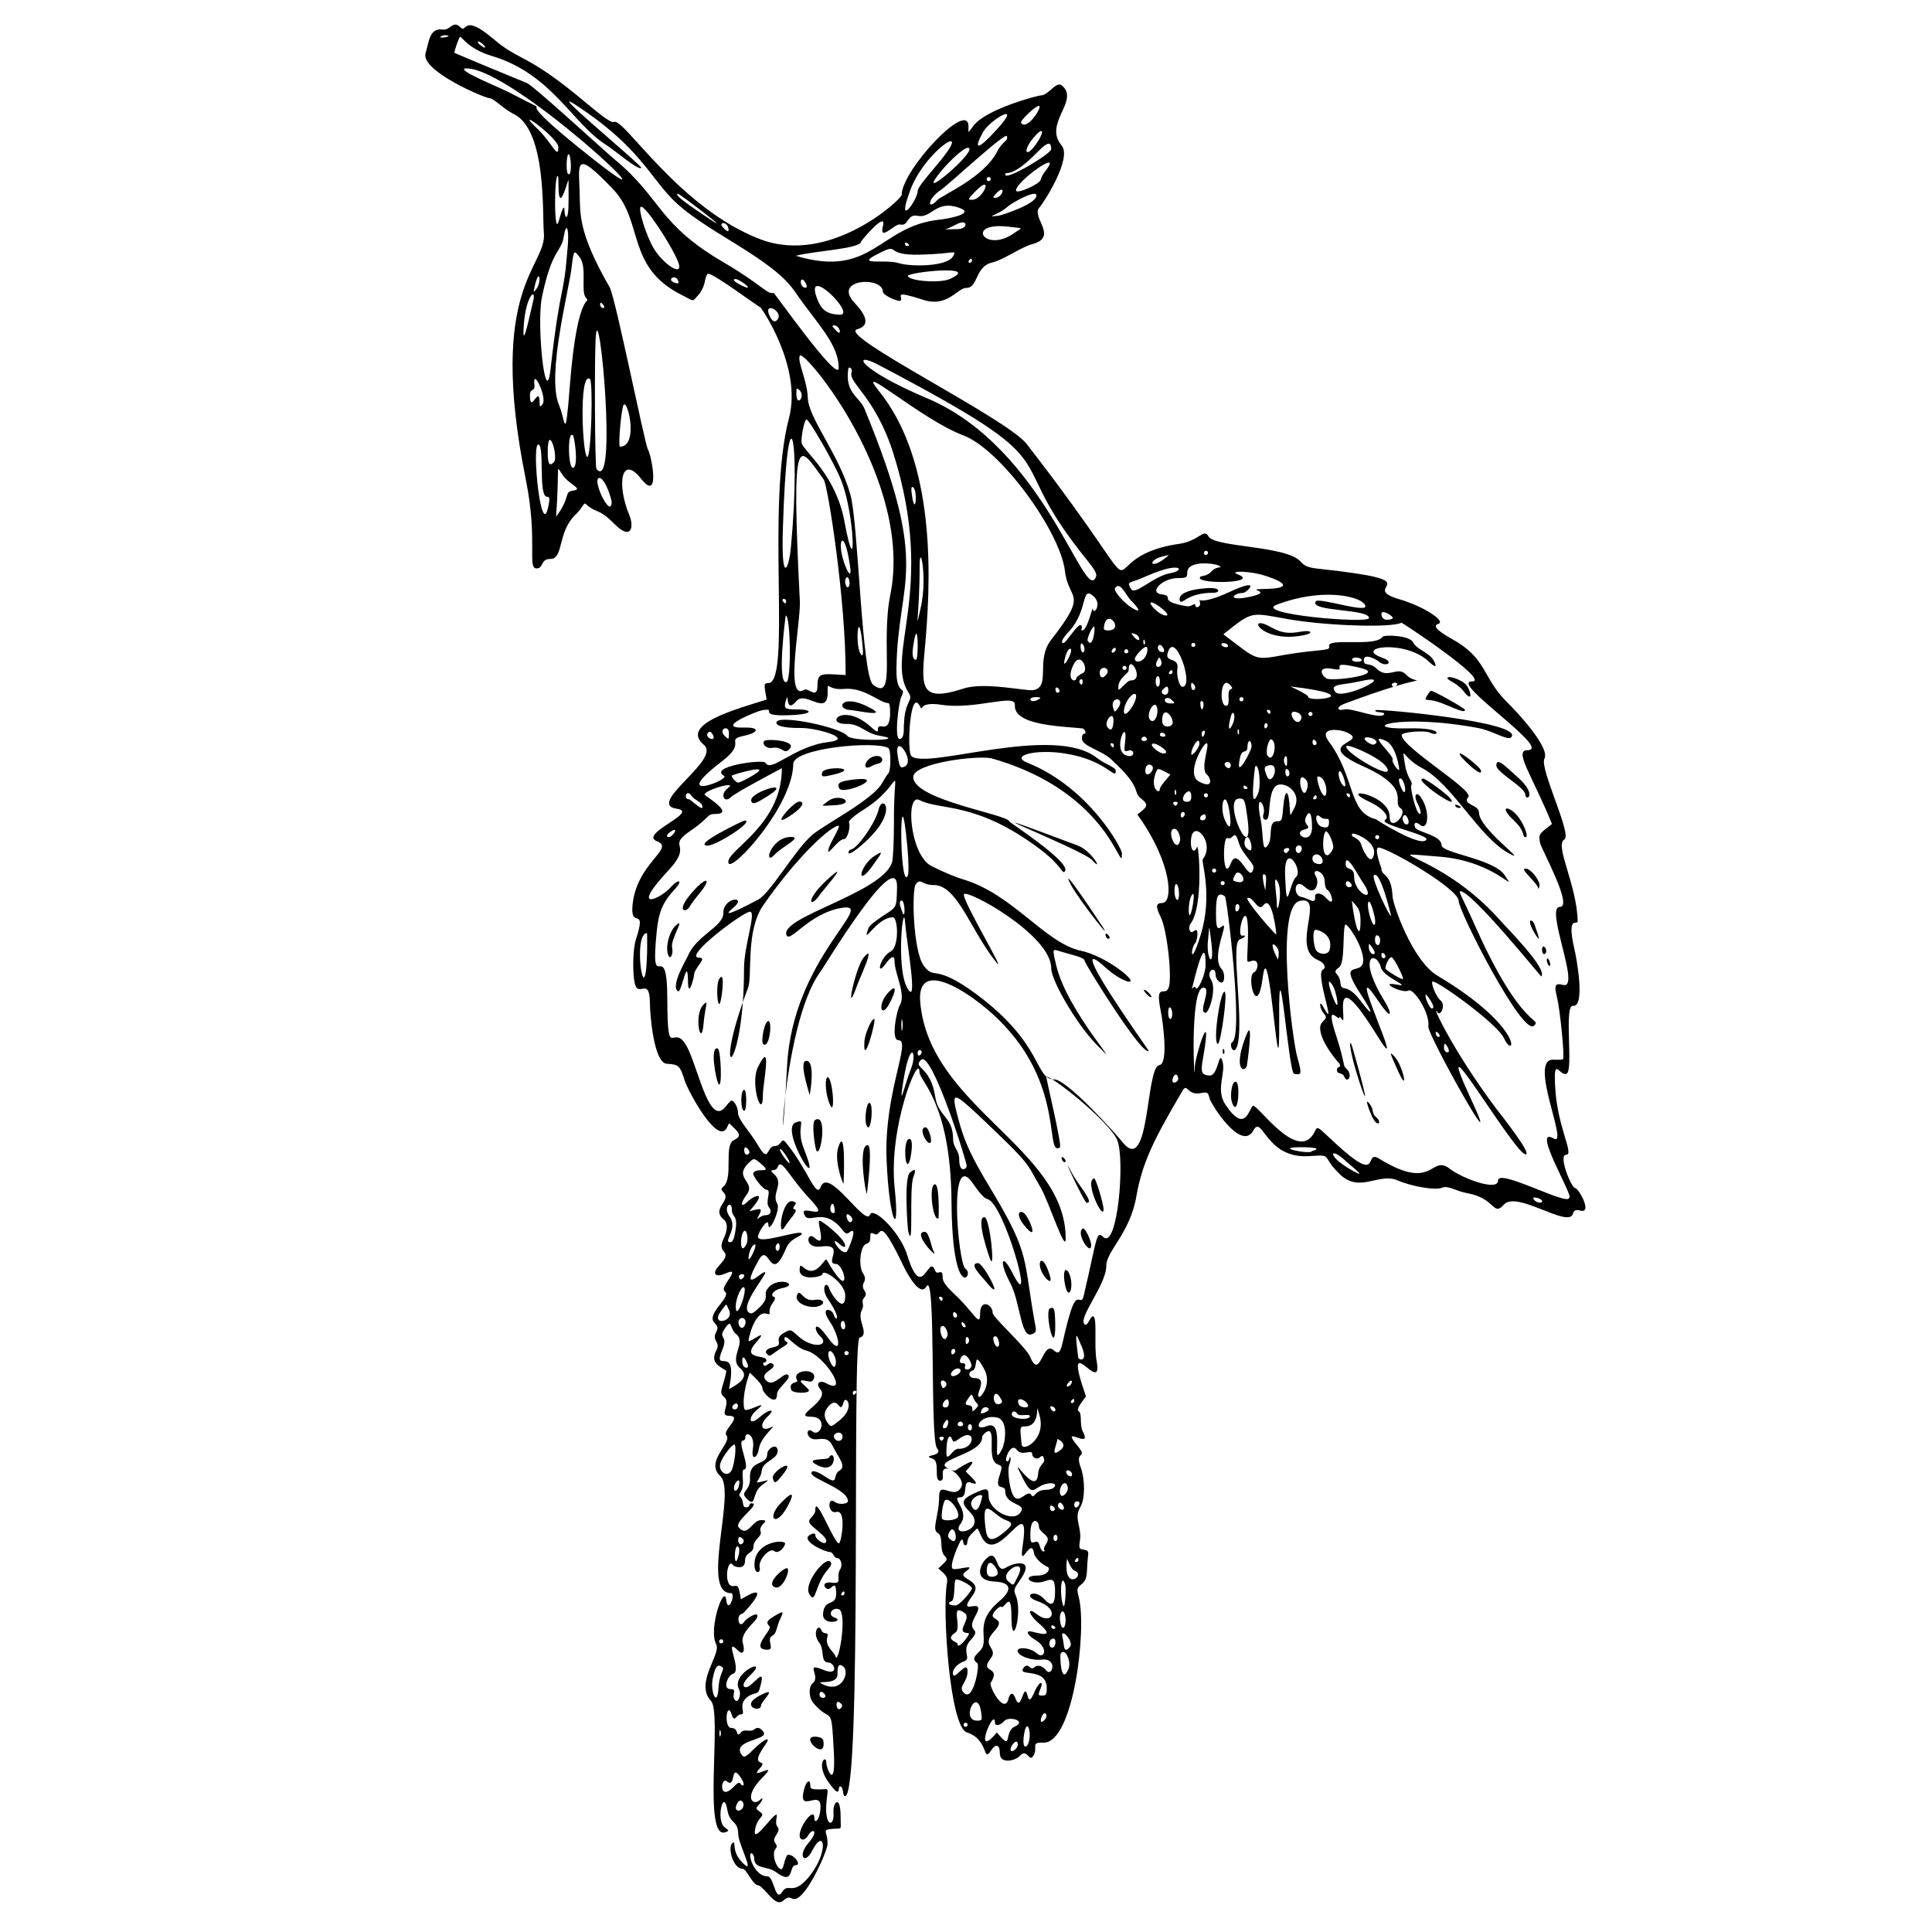 <?xml version="1.0" encoding="utf-8"?>
<!-- Generator: Adobe Illustrator 21.0.2, SVG Export Plug-In . SVG Version: 6.00 Build 0)  -->
<svg version="1.1" id="_x2014_ŽÓť_1" xmlns="http://www.w3.org/2000/svg" xmlns:xlink="http://www.w3.org/1999/xlink" x="0px"
	 y="0px" viewBox="0 0 1000 1000" style="enable-background:new 0 0 1000 1000;" xml:space="preserve">
<g>
	<path d="M560.4,635.9c-3.8,2.4,4.4,14.6,4.4,8.6C564.7,641.7,561.5,635.2,560.4,635.9z"/>
	<path d="M755.7,390c-2.3,0,13.2,14.6,10.6,8.3C765.4,396.7,757.3,390,755.7,390z"/>
	<path d="M754.3,416.7c-2.3-0.8-0.7,1.5,0.7,1.5C756.6,418.2,756.3,417.4,754.3,416.7z"/>
	<path d="M749.5,350.6c-1.8,1.1,4.4,2.5,7.9,7c5.6,7.2,3.7-0.6,1.5-3.1C757.3,352.4,750.9,349.8,749.5,350.6z"/>
	<path d="M736.6,403c-5.9,0,20.3,17.7,13.9,10.1C748.4,410.6,738,403,736.6,403z"/>
	<path d="M789.5,411.3c0,3.7,6.6,0.6-3.5-8.6c-5.8-5.1-11.5-11.4-11.5-6.5C774.5,399.8,789.5,407.6,789.5,411.3z"/>
	<path d="M794.6,479.5c-1-4.2-5.1-4.8-0.6,3C799.2,491.3,794.6,479.9,794.6,479.5z"/>
	<path d="M632.9,544c-0.1,2.8,1.4,1.3,0.7-0.7C633.2,542.6,632.9,542.7,632.9,544z"/>
	<path d="M740.8,357.6c-0.8,0-3.5,4.2-2.8,4.5c0.1,0,1.5,0.3,3,0.4c6.2,0.8,17.3,7.7,17.3,4.9C758.3,366.7,742.3,357.6,740.8,357.6z
		"/>
	<path d="M789.7,433.3c2,0-2.3-11.1-7.9-14.2c-3.8-2-3,1.1,1.3,5.1C790.4,431,787.4,433.3,789.7,433.3z"/>
	<path d="M796.1,459.6c0,0.7,0.4,0.4,0.7-0.7c0.8-3.2-5.9-11-7.9-9C788,450.7,796,457.6,796.1,459.6z"/>
	<path d="M562.5,622.6c4.2,0-4.5-9.3-7.7-15.5C547.4,592.7,561.2,622.6,562.5,622.6z"/>
	<path d="M633.8,513.3c-2.3,0-6.2,27-3.4,27C631.8,540.3,635.7,513.3,633.8,513.3z"/>
	<path d="M566.3,609.9c-5.2,1.7,4.8,22.1,4.9,16.2C571.2,623,567.1,609.6,566.3,609.9z"/>
	<path d="M565.3,445.2c6.2,6.9-0.1-4.9-7.6-7.6C483.1,409.6,560.1,439.5,565.3,445.2z"/>
	<path d="M551.9,657.4c-2.8-1,0.1,16.5,2.3,10.4C555.2,664.4,553.9,658.1,551.9,657.4z"/>
	<path d="M543.5,677.2c-3.1,1.3,2.8,27.2,2.7,8.2C546,677.2,545.7,676.4,543.5,677.2z"/>
	<path d="M673.6,326.9c-6.9,1.3-10.4,0.7-15.8-2.3c-13.5-7.6-5.4,8.7,16.9,4.2C680.1,327.8,679,326,673.6,326.9z"/>
	<path d="M554.2,457.8c4.1,7.9,26.5,36.3,13.9,18C564.3,470,548.4,446.5,554.2,457.8z"/>
	<path d="M592.2,512.3c-1,0,3,4.5,3.7,3.8C596.4,515.5,593.3,512.3,592.2,512.3z"/>
	<path d="M802.2,499.9c0.7-0.7-0.7-4.4-1.4-3.7C800.1,496.9,801.5,500.6,802.2,499.9z"/>
	<path d="M572.2,483.7c0,1.5,1.3,2.7,2,2C575,485,572.2,482.1,572.2,483.7z"/>
	<path d="M700.1,542.4c-2-6.6-2,0,2.3,13.7C705.7,567.1,710.7,579.6,700.1,542.4z"/>
	<path d="M394,769c4.5-3.5,4.6-3.1,0.3-2.1c-5.4,1.3-0.6-0.3,0-5.8c0.6-4.9,8.2-5.6,8.2-10.1c0-4.4-5.4-1.5-5.4,1.8
		c0,5.8-9.4,2.7-8.9,12.1c0.4,7.2-5.6,6.9-1.8,10.7C391.5,780.9,389,773.1,394,769z"/>
	<path d="M399.8,846.6c2.4-1.3,1.8-4.1,4.2-9c1.8-3.8,1.4-3.9-3.4-1c-3.8,2.3-4.2,3.2-2.3,5.2c1.7,1.7-10.7,12.1-1,12.1
		C401.4,853.8,396.3,848.5,399.8,846.6z"/>
	<path d="M392.9,877.8c-10,5.4,1,8.9,1,4.9C393.9,880.7,403.8,872,392.9,877.8z"/>
	<path d="M407.3,811.7c-2,0-9.6,6.8-7.2,9.2C404.5,825.1,409.7,811.7,407.3,811.7z"/>
	<path d="M400.7,802.8c2.5,2.1,6.2-3.1,5.6-4.1c-1.3-2-15.8-0.4-15.8,11.1c0,5.4,3.5,4.6,2.7,1.3
		C392.4,807.5,398.3,800.9,400.7,802.8z"/>
	<path d="M400,765.1c0.8,3.1,1.4,2.8,4.9-1.5C413.2,753.3,399.1,761.7,400,765.1z"/>
	<path d="M410.7,621.9c-6.1-2.4-8.6,20-4.5,13.1c2.5-4.2,7.2-8.3,5.2-9c-1-0.3-1.1-0.8-0.1-2C412.2,622.8,412.1,622.4,410.7,621.9z"
		/>
	<path d="M425,675.5c2.5-1.5,0.3-3.4-3.2-2.7c-6.5,1.3-7.6-6.6-9.3-2.4C410.9,675,420.8,678.2,425,675.5z"/>
	<path d="M404.2,777.9c-7.9,8.2-2.4,13.2,3.8,1.1C411.5,772.3,410.1,771.9,404.2,777.9z"/>
	<path d="M637.8,571c3,7.6,4.1-9,2.3-10.8C638,558.1,636.2,566.7,637.8,571z"/>
	<path d="M418.7,719.7c0-1.4-8.6-6.5-1.3-4.9c2.4,0.6,3.2,0.3,3.8-1.1c2.3-5.9-12-4.9-8.6,0.7c1,1.7-4.8,0.3-3,5.1
		C410.4,721.2,418.7,721.4,418.7,719.7z"/>
	<path d="M712.2,578.2c-2.4-2-0.8-3.7-3.4-7c-3.1-3.9,0.6,5.1,1.4,6.8C713.1,584.1,715.6,580.9,712.2,578.2z"/>
	<path d="M542.2,656.8c-3.7-9.2-6.5-1.5-0.6,5.1C544.3,664.5,544.5,662.6,542.2,656.8z"/>
	<path d="M723.5,554.1c5.9,13.2,2.8-2.1-1.5-7C719,543.8,719.1,544.4,723.5,554.1z"/>
	<path d="M645.3,552.1c0.1-0.1,3.8-26.3-0.1-16.6C638.5,552,643.1,555.7,645.3,552.1z"/>
	<path d="M423.1,899c-10-1.4,3.2,12,3.2,3.7C426.3,900,425.7,899.5,423.1,899z"/>
	<path d="M423.3,758.5c10.7,5.1,9.2-9.7,5.6-3.9C428.1,755.8,415.2,754.5,423.3,758.5z"/>
	<path d="M428.8,812c1.5-1.7,1.8-2.8,1-3.7c-2.7-2.7-13.9,11.3-11,16.6C422.4,831.3,421.4,820.3,428.8,812z"/>
	<path d="M799.2,490c-1.4-0.8-1.4,3.8,0,3.8C800.7,493.8,800.7,490.9,799.2,490z"/>
	<path d="M815.4,615c-2.1,0-9-17.3-4.8-17.3c4.4,0-4.4-13.9-5.6-34.4c-1.1-17.7,2.1-6.1,5.8-7.5c3.8-1.4-1.5-35.8,3.4-35.2
		c6.5,0.7,1.8-24.8,0.7-29.4c-4.2-18.2,1.7-12,1.7-14.4c-0.4-18.9-12.1-39.3-6.9-42.3c4.2-2.4-13-36.9-10.3-41.8
		c3.1-5.9-14.8-24.8-19.4-29.3c-13.2-13.2-10-22.5-28.7-32.8c-7.5-4.2-9.9-6.8-6.8-7.7c4.2-1.4-8.2-9.3-20.1-12.7
		c-23.1-6.8,20.4-9.2-42.7-15.9c-4.6-0.6-6.5-1.3-8.6-3.7c-7.5-8.3-44.5-7.2-47.6-13c-2.4-4.4-4.8,2.4-15.2,3.9
		c-51.8,7.5-3.5,45.5-78.9-51.7c-10.4-13.4-98.7-56.5-87.7-59.4c7.5-2,3.8-8.2-1.5-13.8c-11.5-12.3,14.8-13.8,14.8-5.5
		c0,1.7,8.5,5.6,9.2,4.4c1.3-2.1-4.5-5.5,11.7-0.3c12.7,4.1,17.5-6.2,22.4-6.2c5.9,0,4.4-10.8,12.8-13c7-1.7,14.8-7.9,21.4-9.7
		c13.5-3.7-1-14.1,3.5-18.9c2.5-2.8,17-25.6,11.5-32.1c-9.7-11.5,9.6-23.2,0.1-31.1c-3-2.4-6.8,5.2-11,5.2
		c-1.4,0-27.7,6.9-34.5,15.4c-3.5,4.5-2.8,4.4-2.8,0.7c0-14.4-34.6,22.7-34.6,35.4c0,2.1-36.9,36.6-73,23
		c-42-15.9-70.7-62.8-75.8-60.8c-1.4,0.6-4.9-1.8-15.2-10.4c-30.4-25.5-33.4-20.6-47.5-32.7c-15.9-13.5-13.5-2.5-16.8-5.8
		c-4.1-4.1-5.1,1.7-9.4,1.1c-6.9-1-7,6.9-8.7,12.1c-3,9.2,30.7,23.4,33,23.4c2.3,0,6.9,5.4,12.8,8.3c17,8.7,14.5,52.1,15.4,61.3
		c1.8,17.9-29.7,27.3-9.3,128c6.3,31.4,0.6,45.8,5.5,45.8c3.9,0,1.8-4.9,7.2-4.9c6.8,0,3.7-13.5,12.4-22.3c6.3-6.2,4.1-7.7,7-5.2
		c4.8,3.9,5.8,1.4,13.5,9.2c9.3,9.4,10.3,1.3,8-4.2c-6.8-16.2-4.2-32,6.1-18.9c9.9,12.4,5.5-11.8,3.4-15.4
		c-1.5-2.5-16.8-78.6-19.7-83.7c-16.5-28.9-15.2-37.5-15.6-49.6c-0.4-14.6-2.8-22.4,17.3-1.3c16.1,16.8,6.5,40.4,35.8,54.9
		c6.8,3.4,4.9,3.5,8.3,0c1.4-1.5,3-4.6,3.4-7c0.4-2.3,1.1-4.1,1.8-4.1c3.1,0,26.1,17.3,26.9,17.3c0.4,0,21.8,30.8,14.9,57.3
		c-12.1,45.8,1.5,137.3-10.8,137.3c-2.5,0-2.1,0.7-0.8,8.5c-15.1,4.8-45.4,12.7-32.4,23.5c9,7.6-30.4,30.7-14.1,33
		c12.1,1.7-19.9,13-10.3,16.8c10,3.8-11.4,11.4-12.7,34.5c-0.6,10.8,7.6-1.3,1.8,16.5c-1.5,4.8-1.8,16.6-0.6,22.4
		c1.8,8.2,7.7-3.9,7.9,10.3c0,6.5,2.1,31.1,8.7,31.5c6.3,0.4,6.8,0.8,9.4,9c2,5.8,16.9,33.2,21.7,24.2c1.5-3,0.6-3,3.8,0.1
		c3.4,3.1,3.2,4.6-0.1,6.2c-5.5,2.5-0.1,19.6-5.5,24.1c-1.3,1.1-1.3,1.5,0.3,3.2c3.8,4.2-6.9,8.3,0,13.9c2.1,1.7,2,5.5-0.3,10.1
		c-3.9,8.5,6.1,4.8-2.3,13.8c-3.7,3.9-2,6.2,3,4.1c4.6-2,5.1-1.4,1.5,3.8c-5.9,8.7,4.1,2.1-4.2,12.5c-8.6,10.7,1.5,8-1.7,13.9
		c-2.5,4.6,2.5,5.1,0.1,9.4c-3.4,6.3,1.4,8.2,5.1,10.6c0.1,0.1-0.4,2.8-1.4,6.1c-1.7,5.5-1.5,5.8,0.3,7.5c3.8,3.1-2.8,9.7,2.3,9.7
		c7.9,0-3.4,7.5-1.1,10.1c3.2,3.9-11.4,13.5-3.2,21.1c8.5,7.9-10.4,60.6,5.5,60.6c2.8,0-1.5,11.4-2.4,3.5c-1-8.6-9.4,14.9-5.2,23
		c2.7,5.1-11.3,20-2.7,29.3c5.9,6.3-4.6,72.8,7.6,67.9c1.8-0.7,1.8-0.8-0.4-2.4c-4.9-3.4-0.7-21,1.3-9c1.3,7.6,5.5,4.9,5.6,12.5
		c0.1,5.4,10.1,23.5,1.3,13.7c-4.8-5.4-2.3-10.4-4.1-9.3c-3,1.8,0,13.5,5.1,13.5c2.1,0,5.1,8.6,8.3,8.6c0.8,0,4.9,4.4,4.8,4.4
		c8.3,9.7,7.5-0.4,12.5,2.4c6.1,3.2,18-24.1,18.3-27.9c0.4-6.9-3.7-7.6,2.7-8.2c5.2-0.4,4.1,1.1,4.1-6.1c0-12.1-4.1-7.7-3.7-2.3
		c0.6,7.7-4.6,7.5-3.7-4.5c0.8-9.4,2-7.5-3.8-7.5c-3.8,0-4.5-0.3-4.5-2.1c0-3.5-2-2.4-3.1,1.7c-4.2,15.2,11.1-3.1,8,13
		c-0.7,3.7-2.8,5.2-2.8,2.1c0-5.8-7.6,4.1-7.6,9c0,3,2.8,3,4.4,0.1c2-3.8,6.1-3,0,4.1c-5.6,6.5-1.8,11.4,2.1,3.8
		c6.5-12.7,9,1.1-2.4,14.4c-7.9,9-10,2-13.1,6.9c-3.7,5.9-4.2-8-7.6-8c-7.6-0.1-10.8-13.5-8-11.8c0.6,0.4,1.1,1.5,1.1,2.7
		c0,5.4,7.2,3.8,11.1,6.8c10,7.5,6.5-3.5,10.4-3.5c3.1,0-0.7-5.4-3.9-5.4c-1.7,0-2.3,7.5-3.5,7.5c-2.7,0-5.2-8-3.2-10.4
		c1-1.1,1-1.8,0-3.1c-2.4-3,3.5-5.8,1.1-8.5c-1.7-2,0.4-6.2-0.6-6.2c-2.1,0-13.2,17-10.8,6.8c1.5-6.5,5.8-5.8,2.1-8.5
		c-2-1.4-2-1.7-0.3-3.5c2.1-2.3,2.5-4.5,0.6-2.5c-3.5,3.5-9.2-1.1,1.4-11.7c9.2-9.2-7.7,2.3-1.7-4.4c5.6-6.2-6.6,1.1,3.2-12.7
		c3.1-4.4-0.8-2.7-6.1,2.5c-4.2,4.2-5.1,4.6-6.2,3.1c-5.4-7.3,11.5-7.6,11.5-11.1c0-0.7-2.4-4.4-4.9-2.3c-2.4,2-5.2-0.6-7.2,1.8
		c-2.7,3.2-0.7-2.4-4.8-2.4c-4.2,0-2.4-14.6,0.1-7c1.5,4.8,2.4,0,4.5,0c3.5,0-1.4-4.4,3-8.5c3.5-3.2,5.9-1.5,6.8-4.2
		c4.5-14.6-3.5-1.4-6.8-1.4c-2.4,0-1.5-2.7,1.8-5.9c11.3-10.7-10-1.5-5.5,6.9c1.5,2.8-0.6,8-2.3,5.4c-1.7-2.7,1.7-5.4-2-5.4
		c-4.6,0-1.3-7.3,1.1-7.9c5.4-1.4-5.5-20.3,2.8-12c2.4,2.4,3.7,0.4,2.4-3.9c-1.8-6.5,9.6-12.4,7.2-14.8c-0.7-0.7-5.4,2-6.5,3.7
		c-3,4.5-4.4-4.1-1-4.1c0.7,0,17.5-18.6-0.7-7.5c-1-5.5-1.1-7.5-3.4-6.9c-6.1,1.5-3.7-15.6-0.6-10.7c0.6,0.8,6.1,2.5,6.1-2.1
		c0-5.1,4.4-3.7,4.4-7.7c0-3.5,4.6-5.2,3.7-7.7c-1.4-3.7,5.9-5.9,0.3-5.9c-4.9,0-6.9,9.4-11.7,3.7c-2.5-3.1,12.1-12.4,6.6-12.4
		c-1.5,0-0.4,2.1-2.7,2.1c-2.3,0-1-3.2-2.8-5.2c-2.3-2.3,1.7-1.4,1.1-9.4c-0.3-2.7-0.1-4.9,0.3-4.9c4.4,0-3.8-15.1-0.1-15.1
		c0.6,0,1.1-0.7,1.1-1.7c0-3.2,5.1-1.5,3.9,5.9c-1,6.5,2.3,5.2,3.1,0c1.1-6.6,10.4-13.1,6.2-11c-5.1,2.5-6.2-1.5-1.5-5.8
		c4.4-4.1,0.3-3.7-4.4,0.6c-5.6,4.9-5.9,0.1-1.7-3.5c7.9-6.6-4.1,0.7-5.8-0.4c-1.1-0.7-1.3-9.3,2.5-19.2c1.5,1.5,6.5,5.8,6.5,7.9
		c0,2.7,7.6,10.1,7.6,3.2c0-3.1,7.2-7.7,5.9-9.7c-1.7-2.7-7.3,6.1-11,3.1c-5.4-4.4,5.4-6.3,3-8.9c-2.1-2.1-3.7,2.4-4.9,0.3
		c-1-1.7,1.5-0.6,1.5-2.3c0-3.2-13.4,0-5.4-9.2c7.5-8.5-3,0.1-3.8-0.8c-0.4-0.4,3-15.6,9-14.2c3.8,1,0-0.3,3.2-5.1
		c1.5-2.1,1.8-3.2,1-3.5c-2.5-0.8,0-3.8,3.9-4.5c10.3-2-3-6.8-7.6,0.7c-2,3.1,1.7,3.8-4.1,9.4c-3.1,3-4.1,3.4-5.4,2.4
		c-5.6-4.6,17.3-28,4.8-18.7c-5.1,3.8-5.1,1.5,0.3-8.2c5.6-10.4,5.9,13.5,14.2-6.1c2.4-5.8,8.2-6.3,8.2-7.7c0-2.7-22.7,6.1-22.7,1.5
		c0-2.1,5.4-10.4,5.4-6.3c0,5.5,6.5-7.7,4.6-10.8c-3.2-5.2,3.7-10.3-1.5-15.1c-3.9-3.7,0.6-0.8,1.7-3.8c2-5.2,5.6,4.8,17.2,17
		c11.7,12.5-7.7,0.6-3,8.3c2.4,3.9,9.9-4.6,19,6.8c1.8,2.4,2.7,2.7,3.9,1.7c5.1-4.2-0.6,9.3-1.3,9.9c-3,2.4-10-9.6-3.7-3.8
		c2.8,2.5,3.9,1.4,1.7-1.8c-2.1-3.2-11.4-11-12.3-10.3c-1.1,1.1,4.2,14.8-2.5,8.7c-3.8-3.5-5.5,5.8,3.4,4.6c13.2-1.8,1.5,9,7.7,9
		c4.5,0,8.2,18.9-2.7,1.3c-3-4.8-1.5-4.5-5.2-0.4c-7.3,7.9-10.8-4.8-10.8,2.3c0,5.9,11.8,3.5,11.8,2.1c0-3.2,11.8,4.5,11.8,11.1
		c0,9.9-7.2-0.4-8.2-3.5c-1.5-4.8-4.8-0.6-0.7,5.4c7.3,10.6,4.2,12,2.8,7.7c-0.8-2.8-7.3-4.2-2,3.7c5.4,7.9,6.8,19.2-1.1,8.2
		c-7.2-10.1-7.3-3.7-3.9-0.6c5.6,5.1-3.7,7.2-11.7-0.3c-3.5-3.2-3.5-3.2-6.8-1.4c-6.3,3.5,0.7,6.2-5.5,7.5c-3.7,0.7-4.9,2.3-3.2,3.8
		c1.5,1.5,2-0.1,7.7-3.7c5.4-3.2,1.1-2.4,1.1-4.2c0-4.2,5.2,4.4,11.5,5.9c9.3,2.4,22.7,23.7,10,16.8c-3.4-1.8-5.4,0.3-3,3
		c5.6,6.3-15.1,14.4-4.8,14.4c9.4,0,4.9,11,0.8,7.6c-2.1-1.7-3.5,0.6-1.7,2.7c3.1,3.7,8.7-2,12,4.5c3.2,6.5,7.6,10.8,3.7,13.1
		c-3.9,2.3,0.1,8.2-7.5,3c-4.2-2.8-7-3.5-7-1.7c0,3,18.9,8.3,18.9,14.5c0,1.5-4.9,2-6.8,0.4c-3.9-3.2-3.8,6.5,0.8,5.2
		c5.5-1.4,2.5,15.9,1.4,16.2c-2.4,0.7-12.3-26.2-12.3-17.2c0,2.8-3.2,4.1-3.2,5.9c0,2.7,11.1,8.3,8.5,11c-1,1-5.2-2-5.2-3.5
		s-1-1.7-3.1-0.4c-4.6,3,8,8.7,10.4,8.7c2.1,0,2,3.2,4.1,3.2c1.7,0,2.7,3.7,1.5,5.5c-2.7,4.1,1.5,8-4.2,7.2
		c-7.2-1.1-3.2,5.1-0.8,2.7c2.1-2.1,2.7-1.5,2.8,2.5c0.3,7.7-6.3,2.4-6.8,11.1c-0.3,6.3,11.5,3.7,6.1,1.8c-4.1-1.3-1.5-5.5,2-4.4
		c4.8,1.5-0.3,30.7-1.8,24.1c-0.4-1.7-5.5-4.9-4.1-9.6c1.1-3.4-2-0.7-3.1-3.7c-1.4-3.7-4.9,1.5-1.1,6.5c3,3.8,0.4,10.3,4.8,10.3
		c3.1,0,5.8,7.3-2.7,3.8c-10.1-4.2-1,3.2-5.4,6.9c-2.3,1.8-2.1,7.6,0.3,10.3c9.6,11.4,9.2-1.1,10.6,25.6c1.1,20.1-3.9,8.5-3.9,5.2
		c0-4.6-5.8,0.7,1.3,10.4c7.2,10,3.9,0.6,6.3,2.1c1.5,1,0.7,4.9,2.1,4.9c8.9,0,3.4-236,7.5-237.3c5.5-1.7-1.5-9,1.1-14.1
		c1.8-3.4-0.7-4.4,1.3-6.6c2.7-3.2-2.3-3.9-0.1-8c0.8-1.5,0.7-2.8-0.6-4.8c-2.4-3.8-1.3-14.2,1.8-15.1c4.2-1.1-0.1-7.3,4.2-5.1
		c4.1,2.3,1.3-12.1,15.2,16.9c2.7,5.5,8.7,15.6,11.7,10.3c5.1-9,1.7,79,5.5,83.7c3.8,4.6-8.9,3.2-2.3,5.4c4.1,1.3,0.4,11.4,3.9,11.4
		c1.3,0,1.5-0.8,1.4-3c-1-8.3,12.1,1.1,9.6,6.2c-3.7,7.3-11.5-3.7-11.5,4.9c0,10.1-4.1,17.2-0.7,19c3.1,1.7,0.6,8.6,3.5,11.8
		c2,2.1,1.4,2.1-3.2,6.5c3.7,3.4,5.1,4.1,4.4,8c-2.4,13.1,1.4,74.2,10.4,76.9c11.5,3.7,8,16.2,12.5,9.3c2.4-3.7,4.5-3,4.5,1.4
		c0,6.1,8.3,3.8,10.3,1.5c3.9-4.4,4.8,3.5,7,0c2.8-4.4-1.8-7.2,5.1-6.9c15.8,0.7,22.7-58.9,18.5-75.1c-1.1-4.5-1.1-4.9,1.4-6.9
		c3.8-3.1,2.3-6.6,3.4-14.8c0.3-2.1-0.1-2.8-2.3-3.1c-2.3-0.3-2.5-0.7-2-4.2c1.3-7.7-3.4-11.8,0.3-17.9c2.5-4.2,2.5-14.2,0.1-20.7
		c-3.2-8.7,3.9-4.2-1.3-10.6c-10.4-12.4,7.9,2.4,2.5-7.6c-1.8-3.4-0.3-9.4-2.1-10.6c-1.5-1,0.8-3.8,3.7-7.7
		c-13.2-37.9,9.2,1.4,5.5-18.5c-1.4-7.3,0.3-21-1.5-22.8c-1.4-1.4-3,5.1-4.5,4.1c-4.4-2.7,11-20.4,11-30.3
		c0-7.9,12.3-16.8,15.6-36.2c3.1-17.6,9.2-29.6,23.9-54.6c2.5-4.2,2.3,2.7,9.4,1.3c3.5-0.7,3.8-0.4,4.5,2.5
		c0.7,3.2,16.5,28,22.7,16.9c4.8-8.9,6.1,14.8,29,13.2c12.8-0.8,5.6-0.4,15.8,9.4c10.4,10,20.1-1.1,30,3.2
		c7.2,3.1,19.2,5.2,22.8,3.8c3.5-1.4,7,1.7,13.2,2.8c14.8,2.7,13.2,12.3,18.9,5.9c6.8-7.5,33.7,12.7,35.8,4.6c0.4-1.5,1.3-2,3.1-1.7
		C825,629.2,817.1,615,815.4,615z M230.2,19.3c-4.4,0.8-1.5-1.5,1-1C232.8,18.6,232.5,18.9,230.2,19.3z M322.4,210.6
		c1.7-7.6,8.9,20.6-1.5,20.6C320,231.2,321.1,216.2,322.4,210.6z M316.6,259.5c0,10.3-10.8-12.1-6.3-12.1
		C312.2,247.4,315,252.9,316.6,259.5z M311.9,157.4c2.5,2.5-1.3,3-1.3-0.1C310.7,156.5,311.1,156.5,311.9,157.4z M308.4,173.8
		c1.7-20.6,11.4,82.5,0.3,68.9C307.9,241.7,307.6,183.3,308.4,173.8z M334.9,494.1c-1,32-7.7-11.1,0-11.1
		C335,483,335,494.1,334.9,494.1z M373.3,848.5c1.4,0,1.4,2.1,0,2.1C371.9,850.6,371.9,848.5,373.3,848.5z M372.9,898.5
		c-0.7,1.8-0.7-4.5,0-2.7C373.2,896.5,373.2,897.8,372.9,898.5z M371.9,873.5c-0.6,10.7-4.2,2.4-3.1-4.1c1.1-6.1,2.4-8.2,4.4-6.9
		C376,864.1,372.5,864.5,371.9,873.5z M384.6,935.4c-1.1,2.8-5.8,2.5-2.7-2.5C383.3,930.7,385.6,932.8,384.6,935.4z M376.2,922
		c5.1,4.2,1.5-10.7,7.5-1.5c2.5,3.9,0.6,4.4-0.4,2.8c-0.6-1-1.5-0.6-3.4,1.4C371.9,933.1,372.9,919.5,376.2,922z M402.5,643.6
		c1.4-0.8,1.4,3.8,0,3.8C401.1,647.4,401.1,644.4,402.5,643.6z M432.6,705.9c-0.8,5.8-6.1-6.6-2.8-6.6
		C430.7,699.3,433.1,702.8,432.6,705.9z M436,825.8c-1.5,0,0.1-2.1,0.7-2.1C437.1,823.5,437.6,825.8,436,825.8z M425.9,878.8
		c-1,0-1.7-0.7-1.7-1.7C424.2,873.1,429.7,878.8,425.9,878.8z M435.2,884.2c-2.5,2.5-3.4-5.9,0-2.5
		C435.3,881.7,436.7,882.8,435.2,884.2z M426.3,872c-6.5-3,7.5,1.1,7.2-5.6c-0.1-4.5,0.8-5.6,3.1-3.7
		C439.7,865.1,436.3,876.5,426.3,872z M435.7,684c1.5-1.5,2.4,3.2,1.3,3.9C435.6,688.9,434.5,685.2,435.7,684z M432.4,745.1
		c-3.1-3.1,3.7-5.5,3.7-1.4C436,745.7,433.9,746.5,432.4,745.1z M435,734.8c-4.8,3.9-4.8,3.9-6.3,2.1c-2.5-3.2-2.5-6.1,0.3-9.2
		c5.1-5.6,5.6,4.9,7.5-1.5C437.6,721.4,442.9,728.3,435,734.8z M438.1,701.4c-1.4,0-1.4-2.1,0-2.1
		C439.7,699.3,439.7,701.4,438.1,701.4z M720.8,319.9c1.3,0-4.2,2.4-5.5-0.7C713.3,314,721.5,318.9,720.8,319.9z M705.9,312.3
		c6.2,6.8-23.5-3.5-24.9-1c-3.2,5.4,27.6,3.7,27.6,8.6c0,3.1-61-2.1-47.6-7C683.6,304.4,702.2,308.3,705.9,312.3z M624.2,285.1
		c1.4,0,1.4,2.1,0,2.1C622.8,287.4,622.8,285.1,624.2,285.1z M614.5,296.5c0-6.9,14.6-4.8,16.2-3.8c3,1.8-0.6-0.3-3.8,3.2
		c-2.7,3-5.9,1.7-5.9,3.2c0,3.4,31.3,2.7,19.7-1.8c-5.4-2.1,7-1.7,13.8,0.6c12.3,3.9,12.8,6.6,1.3,6.9c-14.5,0.3,5.8,1-9.4,4.2
		c-11.5,2.4-8.3-2.1-3-2.1c1.8,0,10.6-8.6-6.8-0.6c-17.6,8.2-16.1,2-15.5,5.4c0.6,2.8-2.4,3.2-2.4,1.7c0-2-1.8,0.8-4.4,0.4
		c-15.9-2.7-5.9-5.2-12.7-6.1c-7.5-0.8-0.1-8.5,8.2-8.5C614,299.2,614.5,298.9,614.5,296.5z M641.9,391.9c1.1-4.8,3.8-1.3,3.8-5.6
		c0-3.5,2.1-3.7,2.1,0C648,388.2,638.8,405.5,641.9,391.9z M641.5,361.9c0-1.4,2.1-1.4,2.1,0C643.6,363.4,641.5,363.4,641.5,361.9z
		 M654.3,424c4.1,2.5,1.3-11.1,5.4-16.5c3.4-4.5,15.1,2,10.1,11c-2.5,4.5-1.7,4.9-2.4-2.5c-0.7-8.2-2.5-7-3.2,1.8
		c-0.6,6.9-0.7,7.3-3.2,7.3c-4.9,0-2.1,8.2-4.6,12.1c-3.4,5.4-2.3-5.2-3.9-13.1c-3.2-15.2,3-7.5,1.5-2.8
		C653.5,422.6,653.8,423.7,654.3,424z M656,391c-1.1-1.8,0.6-8.7,2-8.3C661.6,384,659,395.8,656,391z M655.6,401.4
		c-1.5-3.9-1.4-4.6,1-5.2C663.3,394.4,658.1,408.3,655.6,401.4z M657.1,369.5c-0.6,0-2.3-2.1-0.7-2.1
		C658.1,367.4,657.7,369.5,657.1,369.5z M656,376.1c-2,3.1-2.1-2.7-0.4-1.7C656.2,374.7,656.3,375.5,656,376.1z M664.7,394.7
		c-0.8-2.3,1.5-5.5,1.5-1.1C666.3,396.9,665.7,397.4,664.7,394.7z M667.4,400.3c0,2.1-2.1,2.3-2.1-0.7
		C665.2,396.8,667.4,398.2,667.4,400.3z M704.5,345.8c12.8,3.2-12.3,6.6-17.2,5.6c-2.7-0.6-6.6-6.9,2.4-5.2
		C699.4,348.1,684.7,341,704.5,345.8z M699.8,341.4c0-1.4,3.9-1.4,4.9,0C705.6,342.9,699.8,342.9,699.8,341.4z M718.3,398.8
		c0,3.9-23.7-10.3-21.3-12.7C698,385,718.3,393.6,718.3,398.8z M706.4,382c1.5-1.5,9.3,1.8,4.6,3.4
		C709.7,385.8,705.6,382.9,706.4,382z M726.9,410c-0.8,0.6-3.5-6.1-2.7-6.8C726,401.3,728.3,409.2,726.9,410z M728.1,422.6
		c2.7,4.2-0.7,5.5-1.8,2.5C725.3,423,726.9,420.7,728.1,422.6z M724.2,398.6c-1.1,0-3.9-4.4-3.4-5.4c1.1-2-13.9-14.5-3.4-9.7
		C722.8,386.1,724.5,398.6,724.2,398.6z M705.3,396.5c26.1,11.7,14.8,18.6,19.6,21.8c4.2,2.8-5.6,12.7-5.6,4.5
		c0-12.1-28.7-16.2-9.9-7.5c6.3,3,10.1,7.5,7.6,9c-3.9,2.5,22.8,7.7,21.3,10.3c-2.7,4.4-26.1-10.4-26.2-10.6
		c-14.4-3.5-10.4-21.5-24.4-40.3c-5.6-7.7,6.2-6.1,8.9-4.8C710.4,384.7,677.7,384.1,705.3,396.5z M720,474.1
		c-0.7,0.7-10.3-19.6-8.9-21C714.3,449.8,720.1,474,720,474.1z M720.4,495.5c1.4,0.8,6.8,11.4,5.6,11.3c-1.4-0.1-8.9-4.8-8.9-5.5
		C717.1,499,719.4,494.8,720.4,495.5z M717.1,495c0,1.3-2.1,1.5-2.1-0.7S717.1,493.7,717.1,495z M709.7,476.2
		c-3.2-8.7-1.3-15.2,1.7-2.1C712.5,478.9,711.2,480.5,709.7,476.2z M708.5,490.2c0-2.1,0-2.1,1.5-0.1
		C714.2,495.5,708.5,494.8,708.5,490.2z M670.8,454c-3.5,3-4.8,21.3-5.6-0.1C664.2,434,674.9,450.6,670.8,454z M664.7,441
		c-1.5-2.5,4.8-3,1.8,0C665.9,441.7,665.3,441.7,664.7,441z M683.3,422.7c2.8,2.5,4.6-0.4,4.6,2.8c0,2.8-1,3.4-4.1,2.3
		C680.9,426.7,680.2,420,683.3,422.7z M682.1,401.9c5.6,0,5.6,15.5,1.7,7.9C682.5,407.1,681.2,401.9,682.1,401.9z M690.1,438.6
		c0,1.3-3.5,7.3-4.9,1.8c-0.8-3.5-0.1-9.6,1.1-10.1C687.4,430,690.1,435.8,690.1,438.6z M680.2,442.6c3.8-2.4,7.5,7,0.4,4.1
		C679.1,446,678.8,443.4,680.2,442.6z M679.8,412.7c1-1.5,1.7-1.3,1.7,0C681.5,414.1,679,414.1,679.8,412.7z M680.4,385.7
		c-1.4,0-1.4-3.5,0-2.7C681.8,383.8,681.8,385.7,680.4,385.7z M678.3,370.6c-1.4,0-1.4-2.1,0-2.1
		C679.7,368.5,679.7,370.6,678.3,370.6z M679.1,428.1c0,10.3-10.8,3.1-4.1,1.3c5.4-1.4-1.4-2.3,1.1-6.8
		C677.8,419,679.1,421.3,679.1,428.1z M676.7,407.8c-2.4,9.3-6.5-9.9-1-4.5C676.9,404.4,677.1,406,676.7,407.8z M673.5,372.1
		c-2,5.2-7.5-3.7-3.7-3.7C672.3,368.5,674.2,370.3,673.5,372.1z M672.2,437.6c3.2,0,1,5.5-1,3.5
		C670.1,439.9,670.7,437.6,672.2,437.6z M675.3,459c5.9,5.5,7.6-2.5,5.9-5.2c-3.1-4.9,4.5-3.5,4.5,2.7c0,2.1,0.7,3.9,1.5,4.2
		c1.7,0.7,4.6,10.1-1,3.9c-2.4-2.7-5.8-2.8-5.5-0.4c0.4,4.5-3.7,0.6-6.9,0.1C669,463.8,669.8,453.8,675.3,459z M680.5,481.4
		c0.7-0.7,10,1.8,7.7,10.3c-0.7,2.5-4.9,2.7-6.9,0.3C680,490.3,679.2,482.7,680.5,481.4z M689.5,509.6c1.7,2.4,2.1,6.2,2.3,6.2
		C694.6,530.9,683.8,501.3,689.5,509.6z M693.1,500.7c3.2-2.4,1.7-18,3.1-22c0.6-1.7,9,10.1,9.4,17.9c0.4,9.6-14.1-1.5-1.3,18
		c7.2,11,6.2,11.8,0,3.5c-8-10.6-10-3.4-10.6-10.1C693.1,503.3,688.8,503.8,693.1,500.7z M693.3,399.2c1.5-0.8,5.1,11.4,1.4,6.8
		C693.2,404,692.3,399.9,693.3,399.2z M696.6,457.5c0-3.9,5.6,1.7,1.7,1.7C697.4,459.2,696.6,458.5,696.6,457.5z M699.7,466.2
		c3.1,3.5,4.5,4.5,4.5,10.4C704.2,487.6,701.4,480.5,699.7,466.2z M700.9,453.8c0-5.8-4.4-2.8-4.4-6.6c0-6.8,6.6,6.3,9.2,10
		C712.9,467.9,700.9,462.7,700.9,453.8z M697.6,410.6c1.5,0,1.3,2.1,0.7,2.1C697.7,412.7,696,410.6,697.6,410.6z M704.7,437.6
		c-1-4.6-6.6-4.1-4.6-6.1c0.6-0.6,12.7,3.9,11,11C709.4,449.2,704.9,438.6,704.7,437.6z M712.6,484.1c2.7,0,2,6.9-0.3,4.6
		C711.4,487.8,711.5,484.1,712.6,484.1z M711.8,433.3c0-1.4,2.1-1.4,2.1,0C713.9,434.7,711.8,434.7,711.8,433.3z M691.2,358.2
		c-3.5-4.4,3.8-3.5,12.4-5.5C724.9,347.8,695,362.7,691.2,358.2z M677.1,360.7c0-0.1,0.7-0.8-9.2-5.4
		C709.1,360.2,677.1,363.7,677.1,360.7z M654,468.5c4.4-5.9,6.8,15.1,6.6,15.2c-0.4,0.4-16.6-18.3-14.9-18.9
		C648.7,463.8,651.1,472.4,654,468.5z M655,453c0.7,0.7,0.1,5.6-0.1,7.9C654,457.5,652.5,450.5,655,453z M660.5,489.8
		c2,2,1.3,4.9,1,6.9C658.8,491.9,657.3,486.5,660.5,489.8z M660.9,468.2c0-4.1-1.8-14.4-0.3-12.8
		C664.7,459.5,660.9,475.4,660.9,468.2z M651.2,410.6c-4.8,11.5-1.7-13.8-1.5-13.9C651.6,394.7,652.9,406.5,651.2,410.6z
		 M648.8,449.3c-1.8,9.4-8-12.1-11.7-2.5c-4.2,11.1-4.5-13.9-1.8-13c3.2,1.3,3.5-5.6,5.9,2.4C642.9,442,649.3,446.9,648.8,449.3z
		 M640.1,456.4c-2.3-0.6-2.3-0.8-0.7-3.8C641.5,448.6,647.3,458.2,640.1,456.4z M641.5,469.5c0,2.1-2.1,3.5-2.1,0.7
		C639.3,467.2,641.5,467.4,641.5,469.5z M636.6,421.7c0.8,6.6-0.1,8-2.4,3.2C630.5,417.2,634.6,406,636.6,421.7z M635.4,394.4
		c2.8,0,1.7,5.1-0.8,2.5C633.3,395.7,633.8,394.4,635.4,394.4z M633.9,457.1c0,1.4-2.1,1.4-2.1,0
		C631.8,455.7,633.9,455.7,633.9,457.1z M645.7,433.3c1.7,0,4.1,11-1,5.1C643.6,436.8,644.2,433.3,645.7,433.3z M645.7,407.9
		c0,0.6-2.1,1-2.1-0.7C643.6,405.7,645.7,407.4,645.7,407.9z M641.1,380c-0.8,0.8-0.7-4.1,0.1-2.1
		C641.4,378.8,641.4,379.6,641.1,380z M641.5,413.3c2.5,0,2.8,0.6,3.9,8.2C650.1,452.1,631.8,413.3,641.5,413.3z M637.8,375.2
		c-1.8,3.8-2.3,1.8-0.8-4.1C638.3,366.1,640.1,370.9,637.8,375.2z M637,356.8c-2.5,0.8,0.4,8.5-2.4,8.5c-3.8,0-2.8-16.8,2.4-10.4
		C638,356,638,356.4,637,356.8z M634.6,335c-2.1,0-3.5-2.1-1.3-2.1C635.3,332.7,636.7,335,634.6,335z M629.5,450.6
		c0,1.4-2.1,1.4-2.1,0C627.4,449.2,629.5,449.2,629.5,450.6z M621.5,483.8c-5.5,17.9-5.5,7.2-2.7,4.1c0.8-1,2.1-8.3-0.7-6.1
		c-2.7,2.3-3-2.3-2-3.5c7-8.9,4.4-41.8,3.5-39.9c-1.4,3.4-3.2,2-3.2-2.3c0-13.9,13.2-0.3,6.1,8.7
		C621.8,446.2,627.8,463.4,621.5,483.8z M622.8,366c-1,4.4-2.8-5.4-0.1-2.7C622.9,363.7,623.1,364.8,622.8,366z M623.1,378.2
		c1.4,0-0.1,3.2-0.6,3.2C621.9,381.4,621.6,378.2,623.1,378.2z M624.5,384.7c2.1,0-3.5,13.1,0.1,16.1c2.1,1.7,3.9,8-4.1,3.7
		C613.6,400.7,622.8,384.7,624.5,384.7z M622.9,421.6c1.7-0.6,1.8,3-0.4,3C620.5,424.7,620.8,422.3,622.9,421.6z M616.6,390.3
		c-0.1-3.2,4.2-9.9,4.2-5.4C620.9,386.9,616.7,392.1,616.6,390.3z M617.8,354.1c2.5,2.5-1.3,5.2-1.3,0.4
		C616.6,353.3,616.9,353.1,617.8,354.1z M616.6,333.8c0-1.4,2.1-1.4,2.1,0S616.6,335.2,616.6,333.8z M624.2,412.7
		c-1.4,0-1.4-2.1,0-2.1C625.6,410.6,625.6,412.7,624.2,412.7z M625.3,486.2c0.8-7.9,0.4-7.9,1.5,0.1
		C629.1,502.9,624,496.7,625.3,486.2z M576.3,373.8c-0.3,3.9-1.3,4.8-3,2.7C570.9,373.7,576.9,366.5,576.3,373.8z M575.4,337.2
		c0-1.4,2.1-2.7,2.1-1.3C577.7,337.4,575.4,338.6,575.4,337.2z M575.4,384.7c1.5,0,1.3,2.1,0.7,2.1S573.9,384.7,575.4,384.7z
		 M576.2,366.5c-2-6.3,6.9-5.9,2.3,0.3C576.9,368.8,576.9,368.8,576.2,366.5z M582.4,383.6c-0.7,5.5-0.6,5.6,1.7,4.9
		c3.4-1.1,3.7,4.6-1.7,2.3C575.9,387.6,583.8,370.9,582.4,383.6z M586.2,365.5c-6.1,9.6-5.5-0.6-1-5.1
		C588.5,357.1,589.1,360.7,586.2,365.5z M585.3,352.2c-2.4,0-6.5,6.9-6.5,3.9c0-5.4,5.4-7.3,5.4-9.3
		C584.2,337.6,592.9,352.2,585.3,352.2z M583.1,345.7c0,1.4-2.1,1.4-2.1,0C580.9,344.3,583.1,344.3,583.1,345.7z M581.9,337.1
		c0-1.4,2.1-1.4,2.1,0C584.2,338.5,581.9,338.5,581.9,337.1z M587.3,328.1c3,0.7,3.5,5.8-0.4,1.5
		C585.2,327.5,585.2,327.5,587.3,328.1z M587.4,341c0-1.4,4.4-6.2,5.8-6.2c1.3,0,0.7,3.7-0.7,5.6C590.7,342.9,587.4,343.1,587.4,341
		z M591.8,332.2c0.1-3,1.4,0.6,0.6,1.4C592.1,333.8,591.8,333.3,591.8,332.2z M590.8,382.4c0.6-1.5,2.3-1.5,2.8,0
		S590.4,384,590.8,382.4z M596.3,396.4c2,2-3.5,7.3-3.5,2.4C592.8,396.1,594.7,394.8,596.3,396.4z M600.9,341.7
		c1.7,4.4-4.6,4.9-1.8,0C600.1,339.9,600.2,339.9,600.9,341.7z M600.4,333.8c1.4,0,3.9,4.9,0.3,3.5
		C599,336.8,598.8,333.8,600.4,333.8z M599.3,350c1.4,0,1.4,5.4,0,5.4C597.8,355.4,597.8,350,599.3,350z M601.4,379.2
		c1.3,0,3,2.1,0.7,2.1C599.7,381.4,600.1,379.2,601.4,379.2z M601.9,356.9c2.1-2.1,2.8-2,2.8,0.6
		C604.7,361.2,599.7,359.3,601.9,356.9z M603.5,318.6c-4.1,0-12-9.4-5.6-6.1C600.5,314,606.3,318.6,603.5,318.6z M599.1,367.4
		c0.3,2.8-1.7,7.7-3.9,5.1C592.8,369.6,598.3,360.3,599.1,367.4z M596.3,385.1c1.5-1.5,10.8,4.9,5.9,4.9
		C600.1,390,595.3,386.1,596.3,385.1z M598.1,400.3c1.3-3.1,0.8-3,7.7,0.6c-2.3,2.7-5.5,6.3-5.5,7.6
		C600.4,411.2,595.2,408.5,598.1,400.3z M602.2,375.2c-1.1-1.1-0.8-5.6,0.6-6.3c1.5-1,4.2,2.4,4.2,5.2
		C606.9,376,603.6,376.8,602.2,375.2z M606,364.1c-5.4,0-2.8-5.1,0.6-1.7C608.3,364,608.3,364.1,606,364.1z M605.2,347.9
		c1-1.5,1.7-1.3,1.7,0C606.9,349.3,604.3,349.3,605.2,347.9z M608.4,415c2.4,0,0.4,2.1,0,2.1C608,417.1,606,415,608.4,415z
		 M608,409.9c0.1-3,1.4,0.6,0.6,1.4C608.3,411.7,608,411.2,608,409.9z M609.4,346.2c1-6.3-6.3-3.1-5.1-7.9
		c3.5-13.5,14.2,17.2,7.7,17.2C610.5,355.4,608.8,349.8,609.4,346.2z M597.1,290.2c1.8-1.8,5.8-2.4,8-3
		C598,293.6,595,292.2,597.1,290.2z M588.3,300.3c3.2-1.1,13.9-6.5,19.9-6.5c3.5,0,2,2.1-2.1,2.8c-9.2,1.5-18.7,12-20.7,8.2
		C583.6,301.7,583.8,301.7,588.3,300.3z M577.1,304.5c2.7-4.4,5.9,4.4,8.6,6.6c0.7,0.6,7.6,8,0,3.4
		C581.6,312,576.3,305.8,577.1,304.5z M571.6,323.3c2-8.2,10.3,3,2,3C571.2,326.2,571.1,326,571.6,323.3z M569.5,346.8
		c1.7-2.7,6.2-0.1,2.3,3.2C569.3,352.2,568.8,347.9,569.5,346.8z M557.1,351c0,2.3-5.4,1.7-1.7-6.5c3.8-8.3,8.3,2.4,5.2,3.8
		C558.7,349.2,557.1,350.5,557.1,351z M560.4,352.7c0,3.7-3,0.1-1.1-1C559.8,351.3,560.4,351.7,560.4,352.7z M553.3,340.2
		c-4.5,8.6-1.8-2.1-0.4-3.7C554.7,334.5,555,336.9,553.3,340.2z M559.3,334.5c0-3.4,2.4-0.1,2,2
		C560.8,338.9,559.3,337.4,559.3,334.5z M566.4,324.4c0.6,0.6-0.7,11.7-3.4,7.3C562.4,330.6,565.6,323.6,566.4,324.4z M565.7,315.3
		c-0.1-2.5-2.8,11-5.5,11c-1.4,0,0.7-1.7-0.7-2.7c-1.7-1-7.5,9-9,9.2c-1.8,0.1-0.6-2.4,3.1-6.3c9.7-10.7,5.9-23.7,12.4-17.9
		C570.7,312.9,565.9,318.5,565.7,315.3z M544.2,331c-8.5,10.7,0,24.4-9.3,26.2c-3.4,0.7-25.4-4.4-36.2-0.8
		c-23.7,7.7-21.7-1.5-19.7-24.2c3.8-43.1,2.8-96.6-24.2-130c-13-16.1,22.3,15.1,43.7,23.1c19.4,7.2,50.1,49.6,52.7,70.1
		C552.9,311.3,563.9,305.8,544.2,331z M548.4,357.6c0,1.3-2.1,1.5-2.1-0.7C546.3,354.7,548.4,356.4,548.4,357.6z M537.7,361.9
		c-4.4,2.8-6.5-1.1-1.4-1.1C538.7,360.9,539,361.2,537.7,361.9z M476.6,314.4c-3.4,15.1-0.6,4.5-0.6-21.3
		C476,279.6,480.1,298.9,476.6,314.4z M472.8,333.6c2.5-16.2,2.8,7.9,1.3,7.9C472.4,341.4,471.9,338.9,472.8,333.6z M472.6,252.2
		c2.4,1.5,1.4,14.6-0.3,5.9C471.5,253.3,471.5,251.4,472.6,252.2z M454.6,188.8C557.7,243,517.3,232,559,285.3
		c5.4,6.9,9.2,11,8.3,13.2c-5.9,15.2-25.9-66.2-87.3-92.3C443.3,190.7,440.8,181.5,454.6,188.8z M439.1,190.7c0.1-1.1,2.4-0.1,1.7,2
		c-2,5.4,12.3,12.4,21.7,42.3c22.3,70.8-4.8,103.9,7.7,123.4c3,4.5-2,3.7-2.3,16.6c-0.4,0,0.8,6.9-2.1,7.5
		c-3.2,0.7-0.6-19.2,0.7-21.8c3-6.3-2.7,0.3-2.5-14.4c0.6-47.5,18.3-50.3-16.5-134.6C445.2,205.5,437.1,203.7,439.1,190.7z
		 M469.5,511.2c-5.9-11-1.8-46.6-1-33.4C469.4,488.5,475.5,522.3,469.5,511.2z M471.6,553c-3.1,7.7-5.6,19-4.8,11.7
		C470.7,535.9,475,544.4,471.6,553z M466.3,466.2c2.3-1.4,2.5,11.5,0.6,5.5C466.3,469.9,465,467.1,466.3,466.2z M464.7,391.6
		c-2.3-13.5,9.2,2.1,3.7,5.1C466,397.8,465.7,397.4,464.7,391.6z M469.8,453.4c-4.4,7.7-4.4-60.8-0.1-14.6
		C470.4,446.8,470.4,452.3,469.8,453.4z M451.9,354.4c-5.9-4.6-7.6-83.5-11.7-98.2c-5.8-21.1-21.8-39.6-22.1-50.4
		c-0.3-8.9-5.6-19-4.1-21.7c2.1-3.7,58.9,64.6,46.8,123.9C455.7,333.6,464.2,364,451.9,354.4z M445.3,338.2c-2.7-4.5-1.1-24.6,1-5.8
		C447,338.8,446.7,340.6,445.3,338.2z M414,311.3c-4.6-91.5-0.8-81.3,12.4-63c2,2.8,11.4,61.7,11.3,101.1
		c-12.7-0.7-14.5-1.5-14.6,5.6c0,7.2-4.8,0.8-6.8,2C406,363.7,414.5,322,414,311.3z M412.2,203.8c0-3.1,0.1-3.2,1.7-1.8
		C417,205.3,412.2,211,412.2,203.8z M437.7,302.6c-1-3.1,1.1-5.4,1.8-2.4C440.4,303.3,438.6,305.5,437.7,302.6z M437.8,293.6
		c-5.5-13.4-1-22.3,2.1-1.1C440.8,297.9,439.8,298.3,437.8,293.6z M437.1,270c-4.4-23.8-20.1-35.6-22.1-40.4
		c-0.7-2,1.3-12.5,2.4-12.5c1.5,0.1,14.4,22.5,17.9,31.3C442.4,265.7,443.6,305.1,437.1,270z M431.9,168.4c2.8,0,4.5,6.9,0.3,2.1
		C430.5,168.8,430.5,168.4,431.9,168.4z M422.6,153.7c-5.8-17,21.1,9.7,12,9.2C427.7,162.6,424.9,160.3,422.6,153.7z M465.2,136.2
		c-7.3-2.3-24.4,1.8-9.4-5.5c10.3-5.1,1.3,1.7,20.7,1.1c17.7-0.4,18.7-2.8,16.9,0.7C490.4,138.2,471.1,138.1,465.2,136.2z
		 M468.4,126.2c0-1.5,2.1,0.1,2.1,0.7C470.7,127.4,468.4,127.8,468.4,126.2z M491.6,144.4c-4.9,2.3-20.8,1.1-21.7-1.5
		C469.3,140.9,508.7,136.7,491.6,144.4z M495.6,118.6c-29.7,0-22.1,8.7-0.1-2.7C501.1,113.1,501.2,118.6,495.6,118.6z M501.9,136
		c-1.5,0,0.1-2.1,0.7-2.1S503.5,136,501.9,136z M503.2,103.4c-2.4,0-2.4-0.1,1.5-4.2C514.6,89.1,509.1,103.3,503.2,103.4z
		 M525,120.6c-15.4,11-26.1-6.2-2.5-3.2C530,118.4,529.5,117.4,525,120.6z M510.7,92.7c0-1.4,2.1-1.4,2.1,0S510.7,94.1,510.7,92.7z
		 M517.1,111.6c-8.5,1-0.7,0,4.4-4.6c2.3-2.1,14.4-8.7,14.9-6.1C537.4,105.3,518.8,111.3,517.1,111.6z M515.7,100
		c5.2-5.2,3.5,2.4-0.7,2.4C513.8,102.4,513.9,102,515.7,100z M541.1,88.5c-1.1,1.4-2.3,3.5-2.4,4.5c-0.6,2.4-12.8,7.7-12.8,5.6
		C525.7,94,550.9,76,541.1,88.5z M535.9,75.1c-5.2,7.2-7,2.8,0-4.9C540.5,65.1,540.5,68.8,535.9,75.1z M537.7,54.8
		c2.3,0-6.3,13.4-9.2,8.7C527.8,62.6,535.9,54.8,537.7,54.8z M537.1,78.6c5.1-5.2,7-5.5,7-1.4c0,2.4-23.8,16.6-23.8,13.2
		C520.4,87.9,522.5,93.6,537.1,78.6z M508.8,68.4c3.2-6.1,21.8-17.2,6.6-0.8C506.2,77.7,503.6,77.9,508.8,68.4z M521.2,70.5
		c0.6,3-2.1,2.1-5.1,8c-6.9,13.5-28.4,22.4-31,25.1c-4.8,5.4-5.8-0.1,2-5.4C490.8,95.8,520.8,67.8,521.2,70.5z M500.9,76.5
		c6.8,0-26.2,28.3-15.6,14.4C490.2,84.3,498.7,76.5,500.9,76.5z M471.4,97.8c6.5-16.9,25.2-30.7,20.6-22c-3.5,6.6-17,20-17,23
		C474.9,103.8,463.2,119.5,471.4,97.8z M445.7,125c0-0.4,13.4-16.3,11.3-8c-2.1,8.6,6.2-1.5,8.9-0.8c4.5,1.1,3.4-5.6,9-4.5
		c6.8,1.5,9.2-7.3,19.4-4.8c12.5,3.2-2.1,6.1-8,6.8c-31.4,3.2-34.6,30.7-74.4,18.7C420.9,129.9,445.7,128.8,445.7,125z M414.7,147.2
		c-0.8-2.3,0.6-3.5,1.8-1.5C419.4,150,415.6,149.5,414.7,147.2z M376.9,117.7c1.3,4.8-3.5-0.7-3.5-1.1
		C373.3,114.6,376.3,115.4,376.9,117.7z M350.9,100.3c1,0,31.3,23.2,15.4,12.4C366.3,112.6,347.3,100.5,350.9,100.3z M247.6,21.5
		c2,0,6.3,5.8,0.8,1.7C247.3,22.2,246.9,21.5,247.6,21.5z M278.4,66.9c-14.1-13.5,10.6,4.5,10.6,9.2C289,83,285.9,74.1,278.4,66.9z
		 M292.6,97.9c2.3-6.5,1.5-7.2,1.7,4.9c0.1,13.5-2.1,9.6-2.1,6.5c-0.1-4.2-1.3-0.7-3,5.1c-2.5,9.2-2.4-25.4-0.4-23.2
		C289.5,91.9,288,111,292.6,97.9z M294.3,79.8c1.3,0,2,12.5-0.4,10.1C292.9,88.6,293.2,79.8,294.3,79.8z M280.5,153.8
		c5.2-25.2,10-23.1,11.3-31.3c1.3-8,2.8-4.4,2.1,4.6c-2.4,30.4-3.4,15.6-9,64.5C282.4,212.4,277.6,168.1,280.5,153.8z M276.7,148.4
		c2.4-10.7,3.8-2.7,1,1.1C276,151.6,276,151.5,276.7,148.4z M271.1,168.4c1.1-15.9,6.8-19.9,4.8-12.3
		C275,159.3,270,184.3,271.1,168.4z M274.3,205.1c-0.1-4.9,2.7-1.8,2.3-5.9c-1.1-9.7,6.8,6.8,4.2,10c-1.4,1.8-1.4,1.7-1.5-1
		C279.1,198.8,274.6,214.5,274.3,205.1z M284,261.2c-3.7,20.6-9-31.1-5.4-31.1c3.4,0-0.1,27,4.5,27
		C284.5,257.1,284.6,258.1,284,261.2z M286.6,239.3c-2.3,2.3-3.1,0.8-3.1-5.6C283.6,218.4,289.3,236.8,286.6,239.3z M296.3,254
		c-4.4,0.6-1,3.8-8.5,13.4c2.1-27.9-0.6-27.2,3.5-21.4C295.3,251.4,302.4,253.1,296.3,254z M296.6,225.4c0.7,0.8,2.8,14.6,0.4,16.6
		C294,244.4,293.5,222,296.6,225.4z M305.3,196.1c1.8,1.1,0.7,40.4-1.3,40.4C301.5,236.5,299.5,192.4,305.3,196.1z M300.2,133.4
		c3.7,5.1,0.3,17.3,3,20.6c3.4,4.1-4.2-7-8.3,46.2c-2.4,30.6-2.3,17.2-5.5,9.6c-6.8-15.8,5.5-60.7,6.6-72.5
		C297,128.9,297.3,129.5,300.2,133.4z M307.1,82.4C253.3,40,297,65.3,263.3,47.7c-3.7-2-29.3-12.3-21.8-12.3
		C266,35.4,357.7,122.3,307.1,82.4z M348.7,146.1c-3.7-1.5,1-4.4,2.3-0.8C351.7,146.8,351.1,147.1,348.7,146.1z M338.4,128.6
		c-3.8-6.3-8.2-20.1-6.8-21.5c2.1-2,20,26.1,20,30.8C351.8,142.3,342.9,136.1,338.4,128.6z M386.9,148.9c-1.3,0-7-3.1-7-3.8
		C379.8,142.3,388.8,148.9,386.9,148.9z M402.9,164.7c-0.1,0-2,4.4-4.6-1.3C395,156.1,404.5,160.5,402.9,164.7z M400.4,151.6
		c-3.2,1-6.1-4.2-25.5-15.6c-34.6-20.1-32.4-33.2-56.2-53c-5.6-4.6-44.1-40.1-46.2-40.1c-0.1,0-36.9-15.2-37.3-15.6
		c-0.3-0.1,2-7,2.7-8c0.8-1.4,3.5,5.8,16.8,9.7c31,9.3,41.8,35.2,58.9,45.9c4.9,3.1,16.8,13.5,18.3,12c1-1-60.6-51.5-27.6-28.3
		c25.9,18.3,32,32,42.7,43.4c15.9,17.2,52.1,30.8,64.4,48.9c11.3,16.5,22.7,27,22.7,39.6C433.9,198.5,400.9,151.5,400.4,151.6z
		 M405.2,274.1c2.3-76.8,9.6-49.3,4.2,8.9C408.4,294.5,404.3,303.4,405.2,274.1z M406.9,311.2c0,1.3-0.6,1.5-1.7,0
		C404.3,309.6,406.9,309.6,406.9,311.2z M406.7,318.6c2.5,0,3,33.5,0.4,34.4C401.9,354.7,406.6,318.6,406.7,318.6z M377.3,379.8
		c-0.1,3.2-0.1,3.1-2.3,1C371.5,377.2,377.6,374.8,377.3,379.8z M366.6,379.1c0.7-0.7,1.5-0.4,2.3,1.1
		C371.4,384.7,363.9,381.7,366.6,379.1z M374,393.8c13.2-10.1,0.4-10.7,11.7-13.1c6.5-1.4,8.3-4.4-0.8-4.1
		c-15.6,0.4,7.3-8.6,9.2-8.9c9.3-1.7-3.4,3.1,13.9,2.5c13.7-0.4,12.7-3,4.8-3c-6.6,0-7.2-0.4-6.1-4.4c2-6.6-0.8,7.6,5.6,0
		c4.6-5.4,15.9,8.2,16.1-4.1c0-7.3-0.8-1.3,8.2-2.1c10.8-1.1,18.7,7.3,23.1,7.3c0.8,0,1.1,2,1,6.2c-0.6,10.6-6.3,2.8-6.3,7.5
		c0,1.5-0.4,1.4-3-0.8c-14.9-13.9-25.1-2-13.4-2.1c7.7-0.1,9.3,4.8,17.7,6.2c14.8,2.4-14.9,3-17,0.1c-3.4-4.5-33.7-10.8-36.5-7.6
		c-1.8,2.1,3.4,3.5,12.4,3.4c7.7-0.1,28.3,5.6,14.1,7.3c-17.7,2.1-29.6,16.1-32.5,10.7c-1.1-2-29.9,2-21.4,6.8
		C378.1,403.6,345,416,374,393.8z M388.6,402c-3,1.7-5.9,3.1-6.5,3.1c-1.1,0-3.9-3.1-3.2-3.7C379.4,400.9,402.5,394.1,388.6,402z
		 M357.9,411.9c1.3,2,4.9,3.1,5.5,4.9c1.5,4.5-5.9-3.1-6.8-3.1C353.5,413.8,355.3,407.9,357.9,411.9z M347.4,430.3
		c4.4-2.8,0.8,3-1.3,3C344.5,433.3,345.2,431.7,347.4,430.3z M385.2,666.4c1.7,1.7-4.4,18.6-4.4,9.6
		C380.9,672,383.9,665.1,385.2,666.4z M384.5,661.6c-0.8,0.8-1.4,0.8-1.8,0C381.1,659,387.3,658.6,384.5,661.6z M385.7,685.5
		c-1.7,4.5-4.9-0.7-2.8-2.8C384.6,681.2,386.6,683.1,385.7,685.5z M378,643c-4.1,0,4.2-6.9-0.3-13.2c-3.9-5.4,1.1-8.7,1.1-3.9
		s3.4,2.3,1.8,11.4C380,641.3,379.1,643,378,643z M373.5,678.2c3-3.8,2-3.8,3.7-0.4C380.7,684.4,366.7,686.8,373.5,678.2z
		 M380.7,726.5c1.7-0.6,1.8,3-0.4,3C378.4,729.5,378.7,727.2,380.7,726.5z M378.7,761c-2.1,4.1-7.2,0.8-5.8-3.7
		c1-3.2,5.8-9.6,7.2-9.6C381.4,747.9,380.2,757.9,378.7,761z M384.3,796.4c0.1,0,1.4,1.1,0,2.5C381.8,801.4,380.9,793,384.3,796.4z
		 M382.2,800.7c0.6,0.6,0.6,2.5,0,4.6C379.8,814.4,379.7,798.1,382.2,800.7z M382.4,769.3c-0.7,2.5-2.5,3.2-2.5,1
		C379.8,767.2,383.9,763.5,382.4,769.3z M377.3,719c5.1-24.8-9-6.9-3.4-20.4c3.2-7.9-2.4-5.4,1.1-10.7c4.1-6.2,2.5-0.1,6.1,2.7
		c5.5,4.4-4.2,12.4,2,17.6C388.4,712.7,382.1,716.4,377.3,719z M387,706.2c0.7,1.7-0.7,2.4-2.1,1C383.6,705.9,383.9,698.2,387,706.2
		z M386.3,644.1c-3.4,6.5-3.4-4.6-1.3-6.8C386.6,635.8,387.6,641.6,386.3,644.1z M390.4,647.1c-5.1,12-2.7-3,0.4-3
		C391.2,644.1,391.1,645.5,390.4,647.1z M396.2,629c-3.1,0-5.5,4.2-3.5,0.3c2.4-4.6,0.8-3.7-4.8-2.4c10.1-11.3,2.1-8-1-4.9
		c-3.5,3.5-3.9,1-0.6-3.4c5.6-7.2-7.7-8.6,1.8-17.2c2.1-2,2.3-2,5.6,0.8c7,5.9-1.8,1.7-3.8,4.9c-0.7,1.3,5.1,8.7,6.8,8.7
		c3,0-1,6.5,1.4,9.2C399.7,627.1,398.7,629,396.2,629z M385.2,595.4c0-3.7,3.2,0.3,2.7,1.3C386.7,598.5,385.2,597.6,385.2,595.4z
		 M408.6,602c-0.8,0-4.9-5.6-4.9-6.9C403.6,592.8,409.7,602,408.6,602z M431.5,627.9c-3.5,0-0.7-8.6,0.4-2.8
		C432.2,626.6,432.1,627.9,431.5,627.9z M440.7,632.3c-2,2-4.2-6.5-0.7-3C440.1,629.2,442.1,631,440.7,632.3z M443.1,720.9
		c-1,1.5-1.7,1.3-1.7,0C441.4,719.5,443.9,719.5,443.1,720.9z M494.5,699.2c0,1.3-2.1,3-2.1,0.7
		C492.2,697.6,494.5,697.9,494.5,699.2z M493.3,680.3c0-2.3,2.1-0.6,2.1,0.7C495.5,682.3,493.3,682.6,493.3,680.3z M496.6,708.5
		c2.7,1.7-4.4,5.6-4.4,2.8C492.2,709.7,495.3,707.6,496.6,708.5z M499.1,701.4c1.8,0,4.5,4.8,3.5,6.3c-1.1,1.8-3.9,1.4-3.1-0.4
		c0.4-1,0-1.7-1.3-1.7C495.5,705.8,497.4,701.4,499.1,701.4z M497.7,684.8c0-1.5,2.7,1.3,2,2C499,687.5,497.7,686.2,497.7,684.8z
		 M499.8,693.8c0-3.9,3-0.4,1.3,1.3C500.1,696.2,499.8,695.8,499.8,693.8z M516.2,697.1c-1.1,0-2.7-4.2-1.8-5.1
		C516.3,689.9,518.4,697.1,516.2,697.1z M518.1,724.1c0-0.1,1.4,1.8-0.4,2.5C512.6,728.6,513.9,716.2,518.1,724.1z M516,733.7
		c6.2,1.3,4.2,13.4,2.7,16.3c-6.5,12.4,2.3-16.2-8-11.8C502.9,741.4,506.9,731.7,516,733.7z M510,731c-2.4,1-2.7,0.8-2-1
		C509.4,726.6,514.3,729.3,510,731z M507.1,723c-3.4,0,5.1-9.7-2.7-9.7c-3,0-3.7-3-1-3.9c3.1-1.1,0.1-11.3,5.6-1.5
		C513.9,715.9,507.8,723,507.1,723z M501.4,723.5c1.5-2.1,1.5-2.1,2.4,0c1.4,3.7,3.9,3,1.3,5.6c-1.8,1.8-1.8,1.8-1.8,0
		C503.1,725.7,497.1,729.3,501.4,723.5z M503.1,738.8c0,2.1-2.1,2.1-2.1,0C500.9,736.6,503.1,736.6,503.1,738.8z M497.1,738.2
		c-2.4,0-1.3-2.4,0-2.4C498.4,735.8,499.5,738.2,497.1,738.2z M492.9,745.2c0.6,1.4,1.1,1.3,3.8-0.7c8.3-5.9,8.5,5.4-0.4,5.4
		c-3.5-0.7-7.3,10.4-6.3-1.4C490.2,743.7,491.8,742,492.9,745.2z M489.4,728.5c-4.1,0,1.7-7.6,1.7-2.3
		C491.2,727.5,490.5,728.5,489.4,728.5z M487.3,717.2c-1.8-4.9,4.5-2,2,0.6C488.3,718.8,487.8,718.6,487.3,717.2z M490.4,691.4
		c-2.1,5.8-5.5-5.1-2.5-5.1C489.3,686.2,490.9,689.7,490.4,691.4z M487.4,673.3c-0.6,0-2.3-2.1-0.7-2.1
		C488.3,671.2,488,673.3,487.4,673.3z M488.4,744.7c-0.8,1.3-1.3,1.4-2.1,0C485.5,743.3,489.4,743.3,488.4,744.7z M489,736.1
		c2.5-3.9,2.3,3.2-0.1,3.2C487.7,739.3,487.7,738.1,489,736.1z M497,775c4.5,0,0.7-9.4,5.5-7.6c5.4,2,1.4-1.8-2.7-5.8
		c10-10.6-4.6-1-4.8-0.8c-0.7,1.3-6.1-1-6.1-2.5c0-3.5,19.4-6.9,19.4-14.1c0-1.7,3.1-4.2,4.1-3.2c2.4,2.4-1.3,14.8,3.9,16.9
		c2.5,1,2.5,1.1,1.3,5.1c-3.4,9.7,2.7,4.8,2.7,8.7c0,8,12.1,6.1,7.6,11.5c-4.1,4.9-16.2-1.7-16.2-8.9c0-4.2-1-4.5-7.9-1.1
		c-6.1,2.8-6.5,4.8-1.8,9.4c9.2,9.4-10.6,13.8-4.8,6.1C502.2,781.7,491.6,775,497,775z M533.1,733.1c-0.7,2.3-9.4,1.3-9.4-1
		c0-1.8,1.7-2.1,2.8-0.4C527.4,733.5,533.1,731.4,533.1,733.1z M532.1,727.2c0.7,2-4.1,1.5-4.8-0.4
		C525.5,722.3,531.1,724.5,532.1,727.2z M538.1,732.8c3.4,12.4-8.9,18.9-9.3,14.9c-1-9.2-1-9.4,1.8-9.4
		C540.1,738.2,535,721.9,538.1,732.8z M526.3,750.4c2.7,3.7,8-0.7,8,2.3c0,2,2.7,3,4.2,1.4c0.8-0.8,1.4-0.7,1.8,0.7
		c1.1,3-2.5,2.4-3,8.2c-1.1,13.2-16.6-15.1-7.9,2.1c5.6,11.1,5.4,4.1,12.8,2.8c6.1-1.1,4.5,3.2-0.6,3.2c-6.3,0-6.3,5.1-7.7,2.8
		c-2.7-4.4-8.6,10.4-11.4-6.5c-0.7-4.4-0.7-7.7,0-9.6c1.4-3.8-0.1-4.2-0.1-2.7c0,0.7-0.6,1.3-1.1,1.3
		C519.3,756.5,523.1,746.2,526.3,750.4z M549,773.8c-1.8-3,2.5-9.6,3.7-3.9C553.1,772.1,550,775.5,549,773.8z M550.4,831.2
		c-2-4.6-1.4-17.5,0.8-11.5C552.1,821.7,551.2,833.1,550.4,831.2z M548.7,750.7c-5.6,4.2-1.4-3.4-1.4-5.9
		C547.4,744.7,553.2,747.4,548.7,750.7z M543.8,729c-0.8-2.3,2.5-0.6,2.5,0.6C546.3,731.2,544.5,730.7,543.8,729z M545.5,781.9
		c-2.5,1.5-3-4.8,0-1.8C546.2,780.9,546.2,781.4,545.5,781.9z M540.5,802.3c0.8,0.8-1.3,1.8-2.3-2c-0.6-2.1-1.1-2.7-2.8-2.1
		c-1.8,0.6-2.1,0.1-2.1-3.9c0-10,4.4-7.3,4.4-4.5c0,4.2,7,4.5,3.8,9.3C540.5,800.4,540.1,802,540.5,802.3z M519.5,793.3
		c-8.6,7-9,1.8-9.7-5.2c-1.3-14.2,4.6-3.5,10.8-1.3C524.6,788.2,524.3,789.3,519.5,793.3z M508.4,774.5c0,0.1-2,10.8-5.2,5.6
		C500.5,775.8,508.4,772.3,508.4,774.5z M487.7,786.2c-0.8-0.8,0.3-8.3,1.4-9.6c2-2.1,7.9,5.5,6.8,8.5
		C495.3,786.8,489,787.6,487.7,786.2z M491.4,793c3.1-5.8,5.5,8.9,0.1,3.4C490.5,795.5,490.5,794.5,491.4,793z M492.5,828.8
		c2-0.7,1.1-10,2.1-11.1c1-1,8.5,3,8.5,4.4c0,1-6.2,8.9-8.6,8.9C491.2,831,490,829.6,492.5,828.8z M494.5,845
		c3.7-2.5-3.2-15.9,4.8-10.1c4.1,3-5.8,10.3,2.1,10.4c1.3,0-5.8,9.4-5.8,5.5C495.5,849.7,488.8,848.8,494.5,845z M499.8,893.8
		c-1.4,0-1.4-2.1,0-2.1S501.2,893.8,499.8,893.8z M505.7,890.6c-8.6,0,0-17.9,2.1-4.6C508.4,890.4,508.4,890.6,505.7,890.6z
		 M523.3,906.2c-1.4-1.4,3.5-7.6,3.5-3.2C526.9,904.7,524.2,907.1,523.3,906.2z M525.2,893.7c-5.9,2.7-0.7,13.5-9.2,3
		c-13.2,15.6-1-14.2-1-4.9c0,1.8,2.8,1.3,4.8-1C522.1,888.1,531.8,890.7,525.2,893.7z M530.5,904c-2.1-0.7,0.6-16.1,2.3-8.3
		C533.5,899.5,532.2,904.5,530.5,904z M540.5,890.4c-3.7,3.7-0.8-5.9,1-3.1C541.9,888.1,541.5,889.5,540.5,890.4z M541.6,864.7
		c-1.8-2.4-4.6-3.2-6.1-1.8c-2.3,2.3-3.1-2.7-5.5,0.1c-4.5,5.4,11.8-0.6,11.8,10.8c0,3.1-0.4,3.8-2.1,3.8c-2.5,0-2.5,0-1.1-3.7
		c1.8-4.6-1-3.2-3,1.5c-2.1,4.9-3,5.4-3.8,2.1c-2-7.7-3.2,9.4-6.1,1.8c-2.3-5.9-3.8,0-3.7,0c-2.1,8.5-10.3-6.5-9.2-8.3
		c5.8-9.2-6.3-4.5-0.1-12.5c4.5-5.6-5.4-6.3,1.7-13.9c6.3-6.8-0.6-5.8-0.6-8.5c0-1.5,3.7-5.2,4.5-4.4c1.5,1.5,5.2-9.6,5.2,4.8
		c0,18.9,6.2-2.1,2.1-11.1c-1-2.3-0.7-3.2,2.1-7.2c9-12.4-3.5-9.2-7-6.8c-4.8,3.1-4.2-6.2-7.5-6.2c-3.5,0-12.1,12.7,1.4,13.4
		c8.9,0.4,9.7,4.2,2.4,10.4c-14.1,12-3.8,20-10.1,25.8c-3.2,3.1-3.5,4.2-1,6.1c1.3,0.8-2.1,20.1-6.9,15.4c-3.5-3.5,1.8-5.1,1.8-11.3
		c0-6.6-7.6,6.2-7.6,1c0-2.3,2.5-4.9,5.8-6.1c4.2-1.5-1.8-5.5,3.4-11c6.5-7-2.8-3.2,2.4-12.4c6.6-11.7-10.7,1.8-1.4-10.7
		c6.3-8.6-9.4-8.2-3.4-12.5c6.2-4.5-5.6,0-7-1.4c-1.8-1.8,3.9-14.4,4.5-14.8c1.5-1,0.6,2.7,2.1,2.7c2,0-0.3-2.7,3.7-6.3
		c3.4-3.1,2.1-3.5,4.6,1.7c8.5,17.2,25.8-25.1,21.5,4.4c-2.3,15.1,4.4-5.2,5.8,4.4c0.3,2.1,4.1,5.9,7,7c1.7,0.7,0.4,4.5-5.2,4.5
		c-9,0-3.2,5.6,4.2,2.8c4.1-1.5,4.9-0.4,4.9,5.8c0,6.5-1.8,7.7-5.5,3.7c-5.2-5.8-11.8-1.8-3.5,1c11.8,3.9,7.6,13.1-0.6,6.6
		c-4.9-3.8-4.2,0.1,0.7,4.4c8.2,7,4.1,6.6-2.8,4.8c-3.8-1-3,1.5,1.3,4.1c7.5,4.4,4.8,10.7,0.7,6.9c-3-2.7-9.7-3.4-9.7-1.1
		c0,2.5,7.2,5.2,12.5,4.5C547.7,858.1,544.6,868.2,541.6,864.7z M522.2,818.8c-6.3-4.8,10.4-13.9,4.6-2.8
		C524.2,821.3,524.7,820.7,522.2,818.8z M516.3,814.7c-0.6,1.5-3.8,2-4.9,0.7c-1.1-1.1-0.8-5.6,0.6-6.3
		C513.3,807.9,517.1,812.7,516.3,814.7z M544.7,852.8c-2.1,0-2.1-3.9,0-4.6C547,847.2,546.7,852.8,544.7,852.8z M545.2,843.1
		c-1.4,0-1.4-2.5,0-1.7C546.9,842.4,546.4,843.1,545.2,843.1z M546.3,797.6c-1.4,0-1.4-3.2,0-3.2
		C547.7,794.4,547.7,797.6,546.3,797.6z M548,778.1c0.7-1.1,2.5,0.6,2.7,2.5C550.7,782.6,546.3,780.7,548,778.1z M551.5,837.5
		c0.4,4.6-1.5,7-2.5,3.1C547.4,834.4,550.9,831.2,551.5,837.5z M552.9,864.2c-3.8,8.5-4.4-7.5-3.9-8.3
		C551.2,852.4,554.9,860.2,552.9,864.2z M553.9,852.3c-3.7,4.5-3-1.4-3.9-4.6C548.3,841.4,556,849.6,553.9,852.3z M557.7,806.4
		c0.6,0,1,2.1-0.7,2.1C555.4,808.5,557.1,806.4,557.7,806.4z M557.6,777.1c2.3,0,0.6,3.2-0.6,3.2
		C555.7,780.3,555.4,777.1,557.6,777.1z M556.4,813.1c5.9,2.3-6.5,11.3-4.1-6.3C553.2,808.8,554.5,812.4,556.4,813.1z M554.9,763.1
		c0,2.7-4.2-0.4-2.8-1.8C552.9,760.4,554.9,761.9,554.9,763.1z M552.8,715.9c3-3.7,2.4,1.7-0.3,1.7
		C551.9,717.6,551.9,717.1,552.8,715.9z M554.9,726.2c-1.5,0,0.1-2.1,0.7-2.1C556.2,724.1,556.4,726.2,554.9,726.2z M558.1,702.7
		c-2.3-17.3-0.3-10.3,1.1-7.3C564,705.7,558.3,704,558.1,702.7z M571.1,640.3c-3.8-3.5-3.1,0.1-10.1,30.1c-1.5,6.6-3.2-3.4-6.9,8.6
		c-5.1,16.3-4.1,24.1-8.7,19.9c-5.9-5.4-6.9,16.2-12.3,3.2c-2-4.8-19.3-20.3-19.3-22.5c0-4.6-6.5-7.5-6.5,0.3
		c0,7.5-2.8-0.1-12.5-9.3c-5.4-5.1-6.9-7.2-6.9-9.6c0-5.2-2.8-0.3-3.9-3.4c-3.5-9.3-6.6,17.3-14.4-7.9c-3.7-12.1-17.7-25.4-19.3-21
		c-2.3,6.6-21.4-25.1-25.5-14.4c-2.5,6.5-6.5-9-18.2-23.1c-2.4-2.8-2,2-5.6,2c-4.4,0-2.8,9.6-8.6-0.3c-4.4-7.5-10.4-13.2-10.4-17
		c0-1.5-0.7-3.7-1.7-4.9c-1.5-2-1.7-2-4.9,2c-7.9,9.6-13.2-16.6-18.9-29.3c-8-17.6-11,9.2-11.1-26.9c-0.1-33.9-9,1-5.5-34.5
		c1-10.3,3.2-15.5,9.6-22.3c3.7-3.9,2.5-6.1-3-0.1c-5.1,5.4-20.8,12.4-0.6-9.3c13.5-14.4-1.5-11.8,11.5-20.6
		c10.1-6.8,8.3-8.7,12.8-8.7c10.7,0-5.5-9.4-5.5-10c0-2.4,17.6-7.5,12.1-3.4c-4.5,3.4-1.8,8,1.4,4.8c2.4-2.4,23.4-13.4,26.5-15.1
		c0,30.4-30,43.1-27.6,49.2c1.8,4.6,33.2-29.6,33.5-51.4c0.1-8.2,42.7-12.1,49.2-8.2c1.4,0.8,1.4,11.7,0,13.1
		c-0.6,0.6-2,2.8-3.1,4.8c-4.6,8.7-29.4,21.3-36.1,26.9c-9,7.5-21.8,30.4-28.3,33.7c-4.6,2.4-21.4,11.3-12.8,4.2
		c7.7-6.3-5.1-5.8-5.1,2.7c0,7.2-14.1,11.5-18.5,22.5c-0.4,1-9.2,15.6-4.9,18c1.8,1,4.9-19.3,5.1-5.4c0.1,10,3.1-1.8,3.1-2.8
		c0.1-4.2,7.3-9.2,2.7-9.2c-8.9,0,22.8-23.8,26.3-23.8c3.4,0-3.1,17.6-3.1,29.4c0,56.6-17.6,61.8,2.1,10c2.3-6.1-1.4-29.6,7.9-42.8
		c19.3-27.6,35.6-41.1,38.9-41.1c1.4,0-3.9,8-5.1,11.8c-1.4,5.5,4.6-4.9,8-4.9c1.7,0,3.5-6.2,2.5-8.7c-0.3-0.8,3-3.7,8.2-6.9
		c21-13.4,14.9-27.5,15.1,6.9c0,9.6-0.4,19-1,20.8c-5.2,15.9-58.3,28.3-54.6,37.6c1.7,4.4,11.7-11.4,28.7-14.1
		c18.6-3-25.5,26.1-28.4,81.7c-4.2,80.8-4.4-19.9,17.5-49c1.8-2.4,40-65.9,39.4-43.2c-0.3,10.6,0.1,9.9-7.2,14.6
		c-3.8,2.5-7.2,5.2-7.5,6.2c-3.9,10.8,3.9-5.4,12.5-5.4c2.8,0,3.4,15.4-1.1,17.7c-5.5,2.8-8,13.9-2.4,6.1c2.7-3.7,4.4-4.2,4.4-1.4
		c0,7,6.2,17.3,2.7,23.2c-1.7,3-4.6,18-0.7,18c7,0-7.6,27.2-6.1,62.1c1.4,33.2,7,41.1,4.2,14.6c-3.5-31.8,12.8-70.7,12.8-60.3
		c0,4.9,16.2,15.4,16.6,67.3c0.4,53.5,12.3,37.7,7.2,34.6c-3.7-2.3-9.3-64.2,4.2-43.7c3,4.4,5.6,7.3,7,7.6
		c8.7,1.3,25.8,63.2,13.1,38.2c-5.5-10.8-7-5.9-1.3,4.9c5.5,10.1,5.5,29,11.3,26.9c2.1-0.7,2.4-1.5,2-3.9
		c-6.6-35.5-2.3-36.5-22.4-70c-11-18.2-14.4-25.5-17.7-38c-3.7-13.9-2.8-13.9,10.6-1.4c28,26.5,24.2,23.8,32.1,37.3
		c4.4,7.6,13,34.6,13,26.5c0-47-70.7-68.2-75.3-122.5c-1.4-17.2,13.4-11.8,27.2-2c50.7,36.3,36.2,82.8,45.1,77.3
		c1.3-0.7-7.3-36.2-7-36.5c1.5-1.5,31.7,22.1,36.6,32.5C582.5,599.9,578.4,646.9,571.1,640.3z M467,533c-0.6,3.2-0.6-8.2,0-4.9
		C467.3,529.5,467.3,531.7,467,533z M476.7,548.6c5.5-5.5,24.1,53.9,23.7,55.1c-0.8,2.1-3.9,2.8-3.9-3.4c0-5.2-3.1-5.8-3.2-11
		c-0.1-11.3-7.6-11.3-9.2-21.5C481.6,551.3,472.2,553.1,476.7,548.6z M476,546.2c-1.4,0.8-1.4-2.7,0-2.7
		C477.4,543.6,477.4,545.4,476,546.2z M600.8,523.3c1,4.8,4.2,27.3-0.7,28c-7.2,1-4.8,57.3-18.9,40.1c-4.1-5.1-29-32.7-35.5-32.7
		c-10.3,0-5.1-17.9-40.3-44.1c-22.3-16.5-21.5-6.9-27.3-14.8c-5.5-7.5-6.3-39.2-4.1-42.1c2.7-3.5,2.8,0.4,9.3,0.4
		c12.3,0,18.9,23.2,32.3,39.9c6.6,8.3-18.5-33.4-16.6-35.2c2.3-2.3,45.1,21.3,45.1,38.3c0,6.5,13.2,29,23.2,39.3
		c17.7,18.3-14.9-16.3-20.6-40.7c-2.1-9-2.1-8.6,2.3-7.2c5.5,1.7,12.4,3,12.4,4.8c0,1.4,30.1,49.9,33.2,46.6
		c0.1-0.1-46.9-65.8-21.7-42.5c4.6,4.2,12.3,8.2,12.3,6.2c0-2.3-14.2-13.1-25.8-15.5c-18.6-4.1-35.2-29.4-61.1-37
		c-2.8-0.8-9.4-3.4-16.1-6.8c-11.3-5.6-13.7-38-6.3-34.2c10.8,5.6,29.2,0.4,62.5,25.5c11.4,8.6,11.3,13,12.7,11.5
		c4.2-4.2-28.7-25.5-28.7-25.9c0-3.5-49.7-11.1-49.7-23c0-7.3,33.9-11.5,40.8-9.6c62.4,17.7,67.2,62.7,67.2,49
		c0-2.4-16.8-33.9-48.9-46.8c-9.3-3.7,4.5-7.2,19.4-4.8c21.8,3.4,26.3,14.2,26.3,9c0-2-5.1-3.1-9.6-6.6c-22.4-18-88.7,6.3-96.2-1.1
		c-2.4-2.4-0.7-34.9,4.2-26.2c2.5,4.6-2-2.4,11.4-0.3c17.7,2.7,38.6-6.1,38,0.1c-0.8,10.6,24.1,11,34.8,12.1c1.5,0.1,2.5,2.8,1,2.8
		c-0.7,0-1.1,1.1-1.1,2.4c0,4.1,9.6,5.8,15.1,10.8c16.9,15.5,10.7,16.5,15.6,20.4c4.5,3.5,2.7,4.4-2,8.2
		c18.3,25.5,18.6,45.8,12.8,45.8c-3.2,0-3.5,1.8-0.7,7.3c3.4,6.8,6.2,33.2,3.9,36.9C603.1,515.8,597.7,508.1,600.8,523.3z
		 M605.7,527.4c-1.4,0-1.4-6.9,0-5.9C607.1,522.3,607.1,527.4,605.7,527.4z M608.4,560.2c-3.8,1.4,0.3-7.7,1.4-2.3
		C610.1,558.8,609.4,559.8,608.4,560.2z M610.2,463.8c-0.3,3.9-2.3,1.7-2.3-2.7C608,454.3,610.7,458.5,610.2,463.8z M610.7,435.5
		c-2.1,6.6-7.2-6.5-2.8-6.5C609.5,428.9,611.4,433.1,610.7,435.5z M612.2,423c-1.4,0.8-1.4-2.7,0-2.7
		C613.6,420.3,613.6,422.1,612.2,423z M614.3,415c-5.6,0,2.3-10,2.3-2.8C616.6,414.3,616,415,614.3,415z M616.7,463.6
		c3-5.2-0.6,14.5-1.3,9.2C615,470.3,615.7,465.1,616.7,463.6z M624,499.8c0,4.4-4.2,13.9-5.1,11.5c-0.3-0.8-0.8-0.7-2,0.6
		C617,512,624.2,479.6,624,499.8z M679,595.8c0,2-21.4-2.1-5.2-2C681.5,593.8,683.6,594.7,679,595.8z M700.4,606.1
		c-13.4-7.3-12.5-12.8-4.9-6.1C697.8,602.3,709.1,610.9,700.4,606.1z M794,621c-2-2.4,4.2-0.6,4.2,0.6
		C798.3,623,795.4,622.7,794,621z M812.2,619.9c0,4.8-36.8-15.4-36.8-8.9c0,5.9-18.5-1.1-24.8-5.9c-10.4-8.2-7.9,12.4-36.8-5.4
		c-8.3-5.1,2,14.9-23-8.3c-10.4-9.7-8.5-8.6-11-4.4c-8.9,14.2-29.2-15.9-31.3-14.6c-2.1,1.3-3.8,14.9-14.2-0.6
		c-5.4-8,0.6-16.8-1.7-23c-1.8-5.1-2,8.5-6.8,7.9c-3.9-0.4-4.4-1.7-3.2-8.5c5.5-31.3-4.2-1.3-4.2,4.4c0,15.1-3-41.4,4.5-41.4
		c4.6,0-3.1,13,1.1,13c1.8,0,5.9-12.4,2.8-17.2c-2.8-4.4,2.4-7.6,2.4-2.4c0,2.3,2.5,4.8,3.7,3.7s0.8-5.2-0.4-6.5
		c-6.5-6.5,4.8-26.5-0.3-22.1c-2.3,1.8-2.8,0.3-2.8-7.3c0-9,1-10.8,4.6-8.5c1.1,0.7,9.7,71.8,3.8,75.5c-2.1,1.3,1.4,8.6,3,0.3
		c2.7-14.4-3.8-51.5,0.8-53.4c2.8-1.1,3.9-2.4,1.5-2c-4.1,0.8,3.7-25.5,2.8,3.1c-0.4,12.4-1.1,10.6,2.3,9.9c4.1-0.8,2.7,5.2,1,5.9
		c-4.4,1.7,1.5,25.2,4.4,2.7c3.4-26.8,8.9,74.4,8.5,20.3c-0.3-42.8,4.9,29,7.7,29.6c3.9,0.7,4.2,0.4,1.7-8.5
		c-2.5-8.6-11.7-78.2,1.3-81c13.5-3-5.1,24.5,9.3,30.6c3.4,1.4,4.6,3.9,2.5,5.1c-3.9,2.4,7.9,33,0.4,19.3c-2.5-4.6-2,0.8,0.1,3.1
		c3.4,3.8-1.8,3.2-1.8,7.7c0,7.5,10,18.5,10.1,18.6c1,2.4-1.4,0.8-1.4,3.2c0,2.3,2.7,1,3.7,3.2c1.7,4.4,4.8-0.8,1.3-3.8
		c-2.1-1.7-0.6-2.4-5.2-16.6c-6.5-19.6,1.4-7.5,1.5-10.1c0-0.6,0.4-0.3,1,0.7c4.2,6.6-7.6-33.4,18.5,8.7
		c17.7,28.7-18.2-45.6-0.1-18.9c9,13.4,7.2,6.2,4.2,1.5c-15.2-24.6-4.5-26.9-2.1-17.7c1.4,5.1,17,10.4,8,8.7
		c-9.7-1.8,3.1,4.9,6.2,3.1c2.4-1.5,11.3,11.4,10.3,18.6c-0.6,4.1,40.7,77.6,22.1,37.6c-23.1-50,22.5,28.6,28.3,28.6
		c3.4,0-12.5-20.1-14.9-23.2c-23.5-31.3-34.6-56.1-30.7-50.3c1.5,2.3,4.5-3.9,1.4-6.3c-2.1-1.7-4.9-8.6-4.1-9.6
		c1.4-1.4,33.4,21.5,37,29.2c5.6,12.1,11.7-4.8-34.4-32.3c-13.1-7.9-23.1-37-23.2-41c-0.7-12.7-5.8-10-5.8-14.6
		c0-0.1-4.1-10.7-1.4-10.7c4.5,0,41.4,21.3,41.4,27.6c0,5.4,33.2,70.4,39,64.6c4.2-4.2-6.2,2.4-29.9-50.4
		c-7.2-16.1-9.4-19.2-8.2-19.2c5.9,0,41.7,44.2,41.8,44.1c3.7-3.7-17.9-25.2-22.1-30c-31.1-34.5-66.6-34.8-30.6-32
		c29.6,2.3,41,20.4,33.8,9.6c-5.5-8.5-32.7-11.4-32.7-15.6c0-5.2-12.7-6.6-13.7-9.2c-0.8-2.3,0.4-3.1,2.4-1.4
		c4.6,3.9,5.5-6.9,0.8-13.9c-2.4-3.7-4.1-1.4-2,2.7c2,3.7,2.3,6.9,0.6,5.2c-1.5-1.5-4.5-13.1-3.7-14.4c1.1-2-2-2.5-3.4-11.3
		c-1.5-10.3-1-2.7,8.7,2.3c16.3,8.5,29.4,35.9,45.6,44.5c10.3,5.5-15.9-12.8-15.9-21.4c0-4.1-8.9-3.9-5.5-8c3-3.5-34.5-25.8-34.5-32
		c0-1.7,12.5-2.7,15.1-1.1c3.7,2,7.5-2.8-11.3-2.4c-27.7,0.7-6.9-8.2,36.2-0.1c6.8,1.3,14.8,6.5,16.6,4.8
		c7.9-7.9-69.6-15.1-70.1-14.1c-1,1.5,5.2,0.6,4.4,2.1c-1.8,3-16.9-3.5-20.6-2.5c-3.9,1-4.1-1.3-0.3-2.8
		c49.2-18.5,38.7-8.3,32.3-15.2c-4.6-4.9-9.3,2.8-15.4-3.2c-3.5-3.5-6.5-0.7-6.5-4.4s6.3-0.4,7.6,0.7c3.8,3.4,8.6,0.4,2.1-1.8
		c-15.6-5.5,11.5-9.7,23.8,1.8c3.7,3.5,4.6,3.2,2.7-0.4c-2.3-4.2-9-5.8-10.6-9.3c-1.8-3.9-15.2-4.1-15.9-3
		c-3.7,5.6-29.4,0.1-27.6,5.1c0.8,2.3-5.8,1.3-22.8,4.2c-16.6,3-13.9,3-32-10.6c15.6-12.4,13.7-11.3,34.2-7.7
		c20.3,3.4,53,4.4,58,1.7c0.3-0.1,46.5,30.4,36.5,30.4c-12.1,0,42.3,35.6,28.7,35.6c-7.3,0,2.7,13.5,12.7,38.2
		c-6.6,5.2-7,4.9-6.2,9.7c0.6,3.1,17.3,33.2,10.3,33.2c-8,0,11.1,42.8,1.7,40.4c-4.2-1.1-4.8,0.1-3.2,6.3c1.5,6.2,4.1,31.1,3.1,32.1
		c-0.3,0.3-2.5,0.4-4.8,0.3c-13.7-1,8.2,45.4,0,40.8C792.2,582.3,815,619.9,812.2,619.9z M738,514.8c0.3-0.3,5.9,7.2,3.1,7.2
		C740,522,737.1,515.7,738,514.8z M743.1,534.5c0-1.5,2.7,1.3,2,2C744.3,537.2,743.1,536.1,743.1,534.5z M747.4,542.4
		c0-3,0.7-2.7,2.1,0C751.2,545.7,747.4,545.2,747.4,542.4z M720.4,354.4c0-1.4,3.5-1.4,2.7,0C722.2,355.8,720.4,355.8,720.4,354.4z"
		/>
	<path d="M446.9,495.8c-4.2,5.2-10.1,33.2-3.2,14.1C444.3,507.8,454.2,486.8,446.9,495.8z"/>
	<path d="M397,412.3c15.8-10-12.4-1.5-7.7,3.1C390.1,416.2,391.5,415.7,397,412.3z"/>
	<path d="M401.2,442.1c3.7-3.9,14.4-8.9,8.2-8.9C398.6,433.3,394.8,449.2,401.2,442.1z"/>
	<path d="M410.5,421.2c4.9-3.5,6.3-6.3,3.1-6.3C410.5,415,396.7,431,410.5,421.2z"/>
	<path d="M434.3,407.9c1.5,4.2,26.3-6.6,7.3-4.4C434.7,404.4,433.2,405.2,434.3,407.9z"/>
	<path d="M371.5,542.7c-4.1-1.4-1.1,15.8,0.4,18.3C373.9,564.5,373.2,543.3,371.5,542.7z"/>
	<path d="M350,478.8c-3.5,3-5.8,11.3-4.1,15.6c1,2.7,2.7-0.4,2-3.8C346.9,486.1,354.9,474.7,350,478.8z"/>
	<path d="M364.2,519.9c-5.4,5.2-1.3,23-0.1,10.6C364.9,520.6,367.1,517.1,364.2,519.9z"/>
	<path d="M385.3,424.7c-0.4,0-27.5,12.8-19,13C370.9,437.6,391.1,424.7,385.3,424.7z"/>
	<path d="M450.9,396.7c1-0.6,2.7-1.3,3.8-1.5c3-0.8,2.4-3.9-0.7-3.9C448.1,391.2,445.3,399.6,450.9,396.7z"/>
	<path d="M357,469.2c0.6-1.1,2.8-4.1,4.9-6.6c6.3-7.6,4.4-9.4-2.4-2.1C348.8,472,355,472.9,357,469.2z"/>
	<path d="M432.4,400.7c13.2-3.4-6.2-4.4-6.9-0.7C425,402.3,425.9,402.3,432.4,400.7z"/>
	<path d="M549.5,599.3c0,1.5,1.3,2.7,2,2C552.2,600.7,549.5,597.8,549.5,599.3z"/>
	<path d="M529.4,627.5c-2.8-1.1-2.7,2.5,0.4,6.3C538.7,645.1,532.4,628.6,529.4,627.5z"/>
	<path d="M399.7,387.1c5.5-1,6.1,4.1,9.2,0.3c3.4-4.2-12.5-5.2-13.4-3.8C394.3,385.4,396.9,387.6,399.7,387.1z"/>
	<path d="M440.1,367.5c2.4,0,22.3,4.6,8.3-2.1C435.3,359.1,432.6,367.2,440.1,367.5z"/>
	<path d="M453.3,442.6c-8.2,4.8-10.6,17.6-2.1,6.1C457.1,440.6,457.1,440.3,453.3,442.6z"/>
	<path d="M428.4,414.8c-3.5,2.8-4.2,2.3,3.4,2C444.2,416.2,434.5,409.9,428.4,414.8z"/>
	<path d="M424.2,463.3c1.4-2.1,15.4-17.9,5.9-9.7C416,465.8,419.1,470.9,424.2,463.3z"/>
	<path d="M446.6,436.9c19.3-16.9,10.1-26.2,8.2-18c-1.5,6.8-11.3,20.8-14.5,20.8C439.1,439.8,436.6,445.7,446.6,436.9z"/>
	<path d="M433.9,593.8c-2.3,6.8,2.3,18.9,2.7,18.9C436.7,612.7,438,581.2,433.9,593.8z"/>
	<path d="M471.1,606.8c-3.4,2.5-1.3,29.4-1,30.6c3,11.5,0.3-22.7,2.7-28.2C474.2,605.2,473.8,604.7,471.1,606.8z"/>
	<path d="M470.7,601.3c0.7-1.7,2.5-11.8,0-11.8C467.3,589.5,468.4,607.1,470.7,601.3z"/>
	<path d="M461.5,512.1c-8.3,6.9-5.6,16.8-0.6,6.3C463.6,513,463.8,510.3,461.5,512.1z"/>
	<path d="M452.5,527.4c-1.5,0-4.8,7.6-5.1,11.8C446.6,553.7,453.8,527.4,452.5,527.4z"/>
	<path d="M449.8,570.9c-1.4,0.4-2.4,8.6-1.4,11.3C450.8,588.6,452.5,570,449.8,570.9z"/>
	<path d="M449.1,592.7c-5.2,0-1,25.6-0.4,25.1C448.8,617.6,451.9,592.7,449.1,592.7z"/>
	<path d="M512.5,651.7c2.7,7.2-0.1-21.7-3-21.7C504.7,630,512.4,651.7,512.5,651.7z"/>
	<path d="M483.8,613c-3.2,0.7-1,19.4,2,17.6C485.9,630.5,486.4,612.4,483.8,613z"/>
	<path d="M481.6,591.4c1.1-1.1-1-7.9-2.5-7.9C474.9,583.6,480,593.1,481.6,591.4z"/>
	<path d="M478.7,637.6c-7.3,0,7.9,15.6,4.5,10C482.2,645.9,480.9,637.6,478.7,637.6z"/>
	<path d="M397.7,528.5c-2,0-4.2,11-2.5,12.1C398.4,542.4,399.8,528.5,397.7,528.5z"/>
	<path d="M411.8,581c-8.7,3.4,15.1,40.8,4.4,13.9C411.4,583.3,418.1,578.6,411.8,581z"/>
	<path d="M372.2,506.8c-2.1,3.4-0.4,22.1,1.5,7.2C374.6,506.7,374,503.8,372.2,506.8z"/>
	<path d="M392.2,552.6c-4.1,8.7,2.7,28.3,2.7,13.8C394.9,560.9,400,536.4,392.2,552.6z"/>
	<path d="M385.2,564.1c-2,0-2,10.8,0,10.8C386.6,575,386.6,564.1,385.2,564.1z"/>
	<path d="M506.3,653.8c-5.2,0,1.5,6.5,3.7,9.2C521.2,676.9,509.1,653.8,506.3,653.8z"/>
	<path d="M610.7,311c1.4,2.3,3.2-4.2,17.5-4.2c3.4,0,3.8-2.8-3-2.4C607.7,305.5,610.8,311,610.7,311z"/>
	<path d="M418,549.2c-5.1-1.7,0.3,14.8,1.1,17.6C419.8,563.1,421.5,550.5,418,549.2z"/>
	<path d="M428.4,557.6c-1.4,0-1.3,6.8,0.3,11.8C432.8,582.3,431.2,557.6,428.4,557.6z"/>
	<path d="M421.9,579.7c-2.1,1.3,0,14.8,0.7,15.9C424.9,599.3,428.4,575.8,421.9,579.7z"/>
</g>
</svg>
